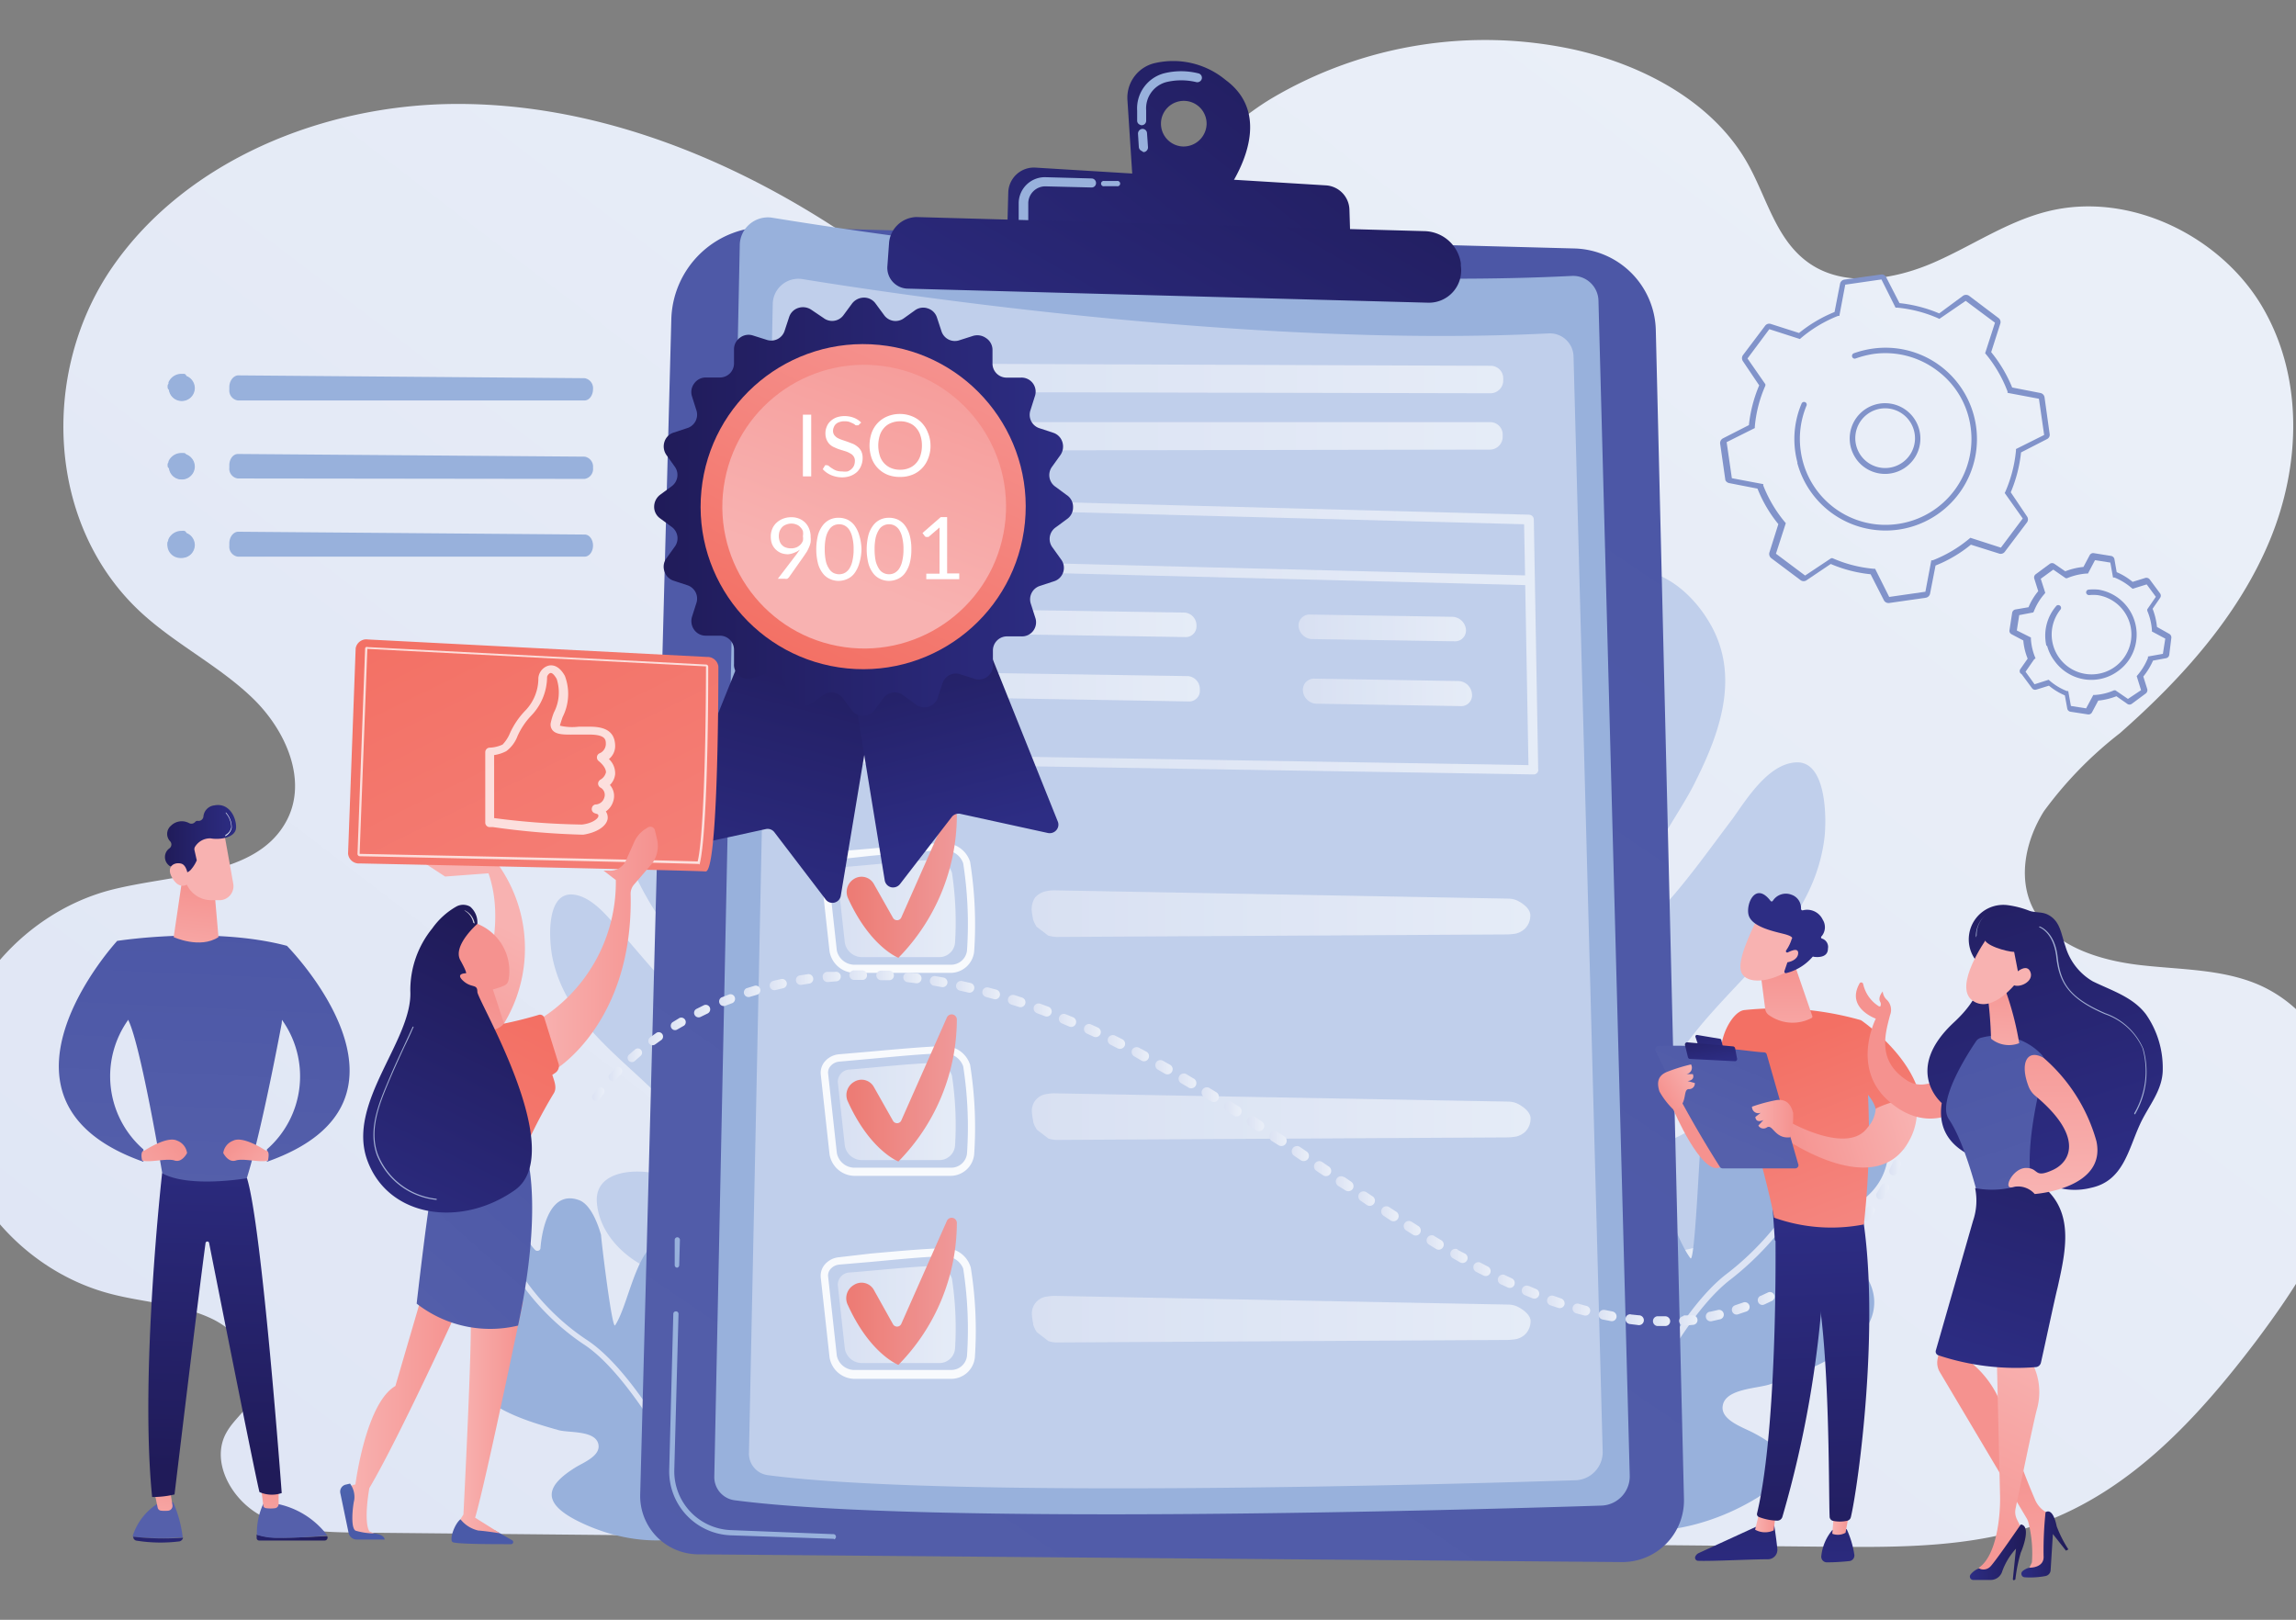 <svg id="Layer_1" data-name="Layer 1" xmlns="http://www.w3.org/2000/svg" xmlns:xlink="http://www.w3.org/1999/xlink" viewBox="0 0 163 115"><rect x="0" y="0" width="163" height="115" fill="#808080" stroke="none"/><defs><style>.cls-1{fill:url(#linear-gradient);}.cls-2{fill:#c0cfeb;}.cls-3{fill:#dde4f4;}.cls-4{fill:#98b1dc;}.cls-111,.cls-36,.cls-5{fill:#fff;}.cls-5{opacity:0.6;}.cls-6{fill:#8193ca;}.cls-7{fill:url(#linear-gradient-2);}.cls-8{fill:url(#linear-gradient-3);}.cls-9{fill:url(#linear-gradient-4);}.cls-10{fill:url(#linear-gradient-5);}.cls-11{fill:url(#linear-gradient-6);}.cls-12{fill:url(#linear-gradient-7);}.cls-13{fill:url(#linear-gradient-8);}.cls-14{fill:url(#linear-gradient-9);}.cls-15{fill:url(#linear-gradient-10);}.cls-16{fill:url(#linear-gradient-11);}.cls-17{fill:url(#linear-gradient-12);}.cls-18{fill:url(#linear-gradient-13);}.cls-19{fill:url(#linear-gradient-14);}.cls-20{fill:url(#linear-gradient-15);}.cls-21{fill:url(#linear-gradient-16);}.cls-22{fill:url(#linear-gradient-17);}.cls-23{fill:url(#linear-gradient-18);}.cls-24{fill:url(#linear-gradient-19);}.cls-25{fill:url(#linear-gradient-20);}.cls-26{fill:url(#linear-gradient-21);}.cls-27{fill:url(#linear-gradient-22);}.cls-28{opacity:0.89;}.cls-29{fill:url(#linear-gradient-23);}.cls-30{fill:url(#linear-gradient-24);}.cls-31{fill:url(#linear-gradient-25);}.cls-32{fill:url(#linear-gradient-26);}.cls-33{fill:url(#linear-gradient-27);}.cls-34{fill:url(#linear-gradient-28);}.cls-35{fill:url(#linear-gradient-29);}.cls-37{fill:url(#linear-gradient-30);}.cls-38{fill:url(#linear-gradient-31);}.cls-39{fill:url(#linear-gradient-32);}.cls-40{fill:url(#linear-gradient-33);}.cls-41{fill:url(#linear-gradient-34);}.cls-42{fill:url(#linear-gradient-35);}.cls-43{fill:url(#linear-gradient-36);}.cls-44{fill:url(#linear-gradient-37);}.cls-45{fill:url(#linear-gradient-38);}.cls-46{fill:url(#linear-gradient-39);}.cls-47{fill:url(#linear-gradient-40);}.cls-48{fill:url(#linear-gradient-41);}.cls-49{fill:url(#linear-gradient-42);}.cls-50{fill:url(#linear-gradient-43);}.cls-51{fill:url(#linear-gradient-44);}.cls-52{fill:url(#linear-gradient-45);}.cls-53{fill:url(#linear-gradient-46);}.cls-54{fill:url(#linear-gradient-47);}.cls-55{fill:url(#linear-gradient-48);}.cls-56{fill:url(#linear-gradient-49);}.cls-57{fill:url(#linear-gradient-50);}.cls-58{fill:url(#linear-gradient-51);}.cls-59{fill:url(#linear-gradient-52);}.cls-60{fill:url(#linear-gradient-53);}.cls-61{fill:url(#linear-gradient-54);}.cls-62{fill:url(#linear-gradient-55);}.cls-63{fill:url(#linear-gradient-56);}.cls-64{fill:url(#linear-gradient-57);}.cls-65{fill:url(#linear-gradient-58);}.cls-66{fill:url(#linear-gradient-59);}.cls-67{fill:url(#linear-gradient-60);}.cls-68{fill:url(#linear-gradient-61);}.cls-69{fill:url(#linear-gradient-62);}.cls-70{fill:url(#linear-gradient-63);}.cls-71{fill:url(#linear-gradient-64);}.cls-72{fill:url(#linear-gradient-65);}.cls-73{fill:url(#linear-gradient-66);}.cls-74{fill:url(#linear-gradient-67);}.cls-75{fill:url(#linear-gradient-68);}.cls-76{fill:url(#linear-gradient-69);}.cls-77{fill:url(#linear-gradient-70);}.cls-78{fill:url(#linear-gradient-71);}.cls-79{fill:url(#linear-gradient-72);}.cls-80{fill:url(#linear-gradient-73);}.cls-81{fill:url(#linear-gradient-74);}.cls-82{fill:url(#linear-gradient-75);}.cls-83{fill:url(#linear-gradient-76);}.cls-84{fill:url(#linear-gradient-77);}.cls-85{fill:url(#linear-gradient-78);}.cls-86{fill:url(#linear-gradient-79);}.cls-87{fill:url(#linear-gradient-80);}.cls-88{fill:url(#linear-gradient-81);}.cls-89{fill:url(#linear-gradient-82);}.cls-90{fill:url(#linear-gradient-83);}.cls-91{fill:url(#linear-gradient-84);}.cls-92{fill:url(#linear-gradient-85);}.cls-93{fill:url(#linear-gradient-86);}.cls-94{fill:url(#linear-gradient-87);}.cls-95{fill:url(#linear-gradient-88);}.cls-96{fill:url(#linear-gradient-89);}.cls-97{fill:url(#linear-gradient-90);}.cls-98{fill:url(#linear-gradient-91);}.cls-99{fill:url(#linear-gradient-92);}.cls-100{fill:url(#linear-gradient-93);}.cls-101{fill:url(#linear-gradient-94);}.cls-102{fill:url(#linear-gradient-95);}.cls-103{fill:url(#linear-gradient-96);}.cls-104{fill:url(#linear-gradient-97);}.cls-105{fill:url(#linear-gradient-98);}.cls-106{fill:url(#linear-gradient-99);}.cls-107{fill:url(#linear-gradient-100);}.cls-108{fill:url(#linear-gradient-101);}.cls-109{fill:url(#linear-gradient-102);}.cls-110{fill:url(#linear-gradient-103);}.cls-111{opacity:0.76;}.cls-112{fill:url(#linear-gradient-104);}.cls-113{fill:url(#linear-gradient-105);}.cls-114{fill:url(#linear-gradient-106);}.cls-115{fill:url(#linear-gradient-107);}.cls-116{fill:url(#linear-gradient-108);}.cls-117{fill:url(#linear-gradient-109);}.cls-118{fill:url(#linear-gradient-110);}.cls-119{fill:url(#linear-gradient-111);}.cls-120{fill:url(#linear-gradient-112);}.cls-121{fill:url(#linear-gradient-113);}.cls-122{opacity:0.8;}.cls-123{fill:url(#linear-gradient-114);}.cls-124{fill:url(#linear-gradient-115);}.cls-125{fill:url(#linear-gradient-116);}.cls-126{fill:url(#linear-gradient-117);}.cls-127{fill:url(#linear-gradient-118);}.cls-128{fill:url(#linear-gradient-119);}.cls-129{fill:url(#linear-gradient-120);}.cls-130{fill:url(#linear-gradient-121);}.cls-131{fill:url(#linear-gradient-122);}.cls-132{fill:url(#linear-gradient-123);}.cls-133{fill:url(#linear-gradient-124);}.cls-134{fill:url(#linear-gradient-125);}.cls-135{fill:url(#linear-gradient-126);}.cls-136{fill:url(#linear-gradient-127);}.cls-137{fill:url(#linear-gradient-128);}.cls-138{fill:url(#linear-gradient-129);}.cls-139{fill:url(#linear-gradient-130);}.cls-140{fill:url(#linear-gradient-131);}.cls-141{fill:url(#linear-gradient-132);}.cls-142{fill:url(#linear-gradient-133);}.cls-143{fill:url(#linear-gradient-134);}.cls-144{fill:url(#linear-gradient-135);}.cls-145{fill:url(#linear-gradient-136);}.cls-146{fill:url(#linear-gradient-137);}.cls-147{fill:url(#linear-gradient-138);}.cls-148{fill:url(#linear-gradient-139);}.cls-149{fill:url(#linear-gradient-140);}.cls-150{fill:url(#linear-gradient-141);}.cls-151{fill:url(#linear-gradient-142);}.cls-152{fill:url(#linear-gradient-143);}.cls-153{fill:url(#linear-gradient-144);}.cls-154{fill:url(#linear-gradient-145);}</style><linearGradient id="linear-gradient" x1="-2.97" y1="171.11" x2="123.12" y2="5.96" gradientUnits="userSpaceOnUse"><stop offset="0" stop-color="#dbe2f3"/><stop offset="1" stop-color="#eaeff8"/></linearGradient><linearGradient id="linear-gradient-2" x1="-209.39" y1="119.83" x2="-209.18" y2="113.48" gradientTransform="matrix(-1, 0, 0, 1, -197.82, 0)" gradientUnits="userSpaceOnUse"><stop offset="0" stop-color="#4c57a6"/><stop offset="1" stop-color="#5560ab"/></linearGradient><linearGradient id="linear-gradient-3" x1="-201.84" y1="103.57" x2="-214.93" y2="113.85" gradientTransform="matrix(-1, 0, 0, 1, -197.82, 0)" gradientUnits="userSpaceOnUse"><stop offset="0" stop-color="#201b59"/><stop offset="1" stop-color="#2d2d84"/></linearGradient><linearGradient id="linear-gradient-4" x1="1335.14" y1="103.73" x2="1334.43" y2="109.93" gradientTransform="translate(-1323.32)" gradientUnits="userSpaceOnUse"><stop offset="0" stop-color="#f5928f"/><stop offset="1" stop-color="#f8b2b1"/></linearGradient><linearGradient id="linear-gradient-5" x1="1347.2" y1="106.62" x2="1334.54" y2="116.56" gradientTransform="translate(-1323.32)" xlink:href="#linear-gradient-3"/><linearGradient id="linear-gradient-6" x1="1343.55" y1="123.76" x2="1343.76" y2="117.41" gradientTransform="translate(-1323.32)" xlink:href="#linear-gradient-2"/><linearGradient id="linear-gradient-7" x1="1342.63" y1="104.52" x2="1341.96" y2="110.32" xlink:href="#linear-gradient-4"/><linearGradient id="linear-gradient-8" x1="-473.31" y1="104.33" x2="-472.52" y2="79.35" gradientTransform="translate(488.52)" xlink:href="#linear-gradient-3"/><linearGradient id="linear-gradient-9" x1="-474.11" y1="65.64" x2="-475.09" y2="86.85" gradientTransform="translate(488.52)" xlink:href="#linear-gradient-2"/><linearGradient id="linear-gradient-10" x1="14.31" y1="62.68" x2="13.58" y2="69.7" gradientTransform="matrix(1, 0, 0, 1, 0, 0)" xlink:href="#linear-gradient-4"/><linearGradient id="linear-gradient-11" x1="-1043.96" y1="-307.93" x2="-1045.5" y2="-313.04" gradientTransform="matrix(0.88, -0.48, 0.48, 0.88, 1269.76, 15.17)" xlink:href="#linear-gradient-4"/><linearGradient id="linear-gradient-12" x1="11.72" y1="59.55" x2="16.76" y2="59.55" gradientTransform="matrix(1, 0, 0, 1, 0, 0)" xlink:href="#linear-gradient-3"/><linearGradient id="linear-gradient-13" x1="-1045.9" y1="-307.35" x2="-1047.43" y2="-312.46" gradientTransform="matrix(0.88, -0.48, 0.48, 0.88, 1269.76, 15.17)" xlink:href="#linear-gradient-4"/><linearGradient id="linear-gradient-14" x1="15.92" y1="58.47" x2="16.45" y2="58.47" xlink:href="#linear-gradient"/><linearGradient id="linear-gradient-15" x1="-480.71" y1="65.33" x2="-481.68" y2="86.55" gradientTransform="translate(488.52)" xlink:href="#linear-gradient-2"/><linearGradient id="linear-gradient-16" x1="-475.41" y1="80.67" x2="-481.08" y2="85.52" gradientTransform="translate(488.52)" xlink:href="#linear-gradient-4"/><linearGradient id="linear-gradient-17" x1="-466.04" y1="66.01" x2="-467.01" y2="87.22" gradientTransform="translate(488.52)" xlink:href="#linear-gradient-2"/><linearGradient id="linear-gradient-18" x1="-472" y1="80.93" x2="-468.81" y2="84.12" gradientTransform="translate(488.52)" xlink:href="#linear-gradient-4"/><linearGradient id="linear-gradient-19" x1="-523.21" y1="364.8" x2="-600.52" y2="488.25" gradientTransform="translate(645.38 -319.84) rotate(2.04)" xlink:href="#linear-gradient-2"/><linearGradient id="linear-gradient-20" x1="-1004.04" y1="3332.1" x2="-1030.36" y2="3366.72" gradientTransform="translate(1186.01 -3307.09) rotate(1.52)" xlink:href="#linear-gradient-3"/><linearGradient id="linear-gradient-21" x1="-1001.16" y1="3334.3" x2="-1027.47" y2="3368.91" gradientTransform="translate(1186.01 -3307.09) rotate(1.52)" xlink:href="#linear-gradient-3"/><linearGradient id="linear-gradient-22" x1="-1004.47" y1="3336.41" x2="-1022.64" y2="3369.78" gradientTransform="translate(1186.01 -3307.09) rotate(1.52)" xlink:href="#linear-gradient-3"/><linearGradient id="linear-gradient-23" x1="56.74" y1="45.08" x2="109.21" y2="45.08" xlink:href="#linear-gradient"/><linearGradient id="linear-gradient-24" x1="60.35" y1="44.18" x2="84.93" y2="44.18" xlink:href="#linear-gradient"/><linearGradient id="linear-gradient-25" x1="60.39" y1="48.72" x2="85.2" y2="48.72" xlink:href="#linear-gradient"/><linearGradient id="linear-gradient-26" x1="92.21" y1="44.58" x2="104.07" y2="44.58" xlink:href="#linear-gradient"/><linearGradient id="linear-gradient-27" x1="92.54" y1="49.16" x2="104.51" y2="49.16" xlink:href="#linear-gradient"/><linearGradient id="linear-gradient-28" x1="57.76" y1="26.86" x2="106.72" y2="26.86" xlink:href="#linear-gradient"/><linearGradient id="linear-gradient-29" x1="57.76" y1="30.98" x2="106.68" y2="30.98" xlink:href="#linear-gradient"/><linearGradient id="linear-gradient-30" x1="59.47" y1="64.53" x2="67.82" y2="64.53" xlink:href="#linear-gradient"/><linearGradient id="linear-gradient-31" x1="73.24" y1="64.86" x2="108.61" y2="64.86" xlink:href="#linear-gradient"/><linearGradient id="linear-gradient-32" x1="60.1" y1="62.79" x2="67.93" y2="62.79" gradientUnits="userSpaceOnUse"><stop offset="0" stop-color="#f37064"/><stop offset="1" stop-color="#f5928f"/></linearGradient><linearGradient id="linear-gradient-33" x1="59.47" y1="78.94" x2="67.82" y2="78.94" xlink:href="#linear-gradient"/><linearGradient id="linear-gradient-34" x1="73.24" y1="79.27" x2="108.61" y2="79.27" xlink:href="#linear-gradient"/><linearGradient id="linear-gradient-35" x1="60.1" y1="77.2" x2="67.93" y2="77.2" xlink:href="#linear-gradient-32"/><linearGradient id="linear-gradient-36" x1="59.47" y1="93.35" x2="67.82" y2="93.35" xlink:href="#linear-gradient"/><linearGradient id="linear-gradient-37" x1="73.24" y1="93.69" x2="108.61" y2="93.69" xlink:href="#linear-gradient"/><linearGradient id="linear-gradient-38" x1="60.1" y1="91.61" x2="67.93" y2="91.61" xlink:href="#linear-gradient-32"/><linearGradient id="linear-gradient-39" x1="58.62" y1="41.9" x2="52.65" y2="65.08" gradientTransform="matrix(1, 0, 0, 1, 0, 0)" xlink:href="#linear-gradient-3"/><linearGradient id="linear-gradient-40" x1="64.31" y1="42.27" x2="68.7" y2="59.3" gradientTransform="matrix(1, 0, 0, 1, 0, 0)" xlink:href="#linear-gradient-3"/><linearGradient id="linear-gradient-41" x1="46.41" y1="35.98" x2="76.15" y2="35.98" gradientTransform="matrix(1, 0, 0, 1, 0, 0)" xlink:href="#linear-gradient-3"/><linearGradient id="linear-gradient-42" x1="56.08" y1="46.92" x2="66.51" y2="24.95" gradientTransform="translate(91.04 -28.55) rotate(84.35)" xlink:href="#linear-gradient-32"/><linearGradient id="linear-gradient-43" x1="68.15" y1="18.17" x2="59.45" y2="40.94" gradientTransform="translate(85.07 -31.06) rotate(79.1)" xlink:href="#linear-gradient-4"/><linearGradient id="linear-gradient-44" x1="41.99" y1="77.71" x2="42.92" y2="77.71" xlink:href="#linear-gradient"/><linearGradient id="linear-gradient-45" x1="43.19" y1="76.25" x2="44.18" y2="76.25" xlink:href="#linear-gradient"/><linearGradient id="linear-gradient-46" x1="44.54" y1="74.93" x2="45.58" y2="74.93" xlink:href="#linear-gradient"/><linearGradient id="linear-gradient-47" x1="46.02" y1="73.74" x2="47.1" y2="73.74" xlink:href="#linear-gradient"/><linearGradient id="linear-gradient-48" x1="47.59" y1="72.69" x2="48.72" y2="72.69" xlink:href="#linear-gradient"/><linearGradient id="linear-gradient-49" x1="49.26" y1="71.78" x2="50.42" y2="71.78" xlink:href="#linear-gradient"/><linearGradient id="linear-gradient-50" x1="50.99" y1="71.02" x2="52.18" y2="71.02" xlink:href="#linear-gradient"/><linearGradient id="linear-gradient-51" x1="52.79" y1="70.39" x2="54" y2="70.39" xlink:href="#linear-gradient"/><linearGradient id="linear-gradient-52" x1="54.62" y1="69.9" x2="55.86" y2="69.9" xlink:href="#linear-gradient"/><linearGradient id="linear-gradient-53" x1="56.49" y1="69.54" x2="57.74" y2="69.54" xlink:href="#linear-gradient"/><linearGradient id="linear-gradient-54" x1="58.39" y1="69.32" x2="59.64" y2="69.32" xlink:href="#linear-gradient"/><linearGradient id="linear-gradient-55" x1="60.29" y1="69.23" x2="61.55" y2="69.23" xlink:href="#linear-gradient"/><linearGradient id="linear-gradient-56" x1="62.2" y1="69.27" x2="63.47" y2="69.27" xlink:href="#linear-gradient"/><linearGradient id="linear-gradient-57" x1="64.11" y1="69.42" x2="65.37" y2="69.42" xlink:href="#linear-gradient"/><linearGradient id="linear-gradient-58" x1="66" y1="69.69" x2="67.26" y2="69.69" xlink:href="#linear-gradient"/><linearGradient id="linear-gradient-59" x1="67.88" y1="70.06" x2="69.14" y2="70.06" xlink:href="#linear-gradient"/><linearGradient id="linear-gradient-60" x1="69.73" y1="70.52" x2="70.99" y2="70.52" xlink:href="#linear-gradient"/><linearGradient id="linear-gradient-61" x1="71.56" y1="71.07" x2="72.82" y2="71.07" xlink:href="#linear-gradient"/><linearGradient id="linear-gradient-62" x1="73.37" y1="71.69" x2="74.62" y2="71.69" xlink:href="#linear-gradient"/><linearGradient id="linear-gradient-63" x1="75.15" y1="72.39" x2="76.4" y2="72.39" xlink:href="#linear-gradient"/><linearGradient id="linear-gradient-64" x1="76.91" y1="73.16" x2="78.15" y2="73.16" xlink:href="#linear-gradient"/><linearGradient id="linear-gradient-65" x1="78.64" y1="73.98" x2="79.88" y2="73.98" xlink:href="#linear-gradient"/><linearGradient id="linear-gradient-66" x1="80.34" y1="74.85" x2="81.57" y2="74.85" xlink:href="#linear-gradient"/><linearGradient id="linear-gradient-67" x1="82.02" y1="75.77" x2="83.25" y2="75.77" xlink:href="#linear-gradient"/><linearGradient id="linear-gradient-68" x1="83.67" y1="76.73" x2="84.9" y2="76.73" xlink:href="#linear-gradient"/><linearGradient id="linear-gradient-69" x1="85.3" y1="77.72" x2="86.53" y2="77.72" xlink:href="#linear-gradient"/><linearGradient id="linear-gradient-70" x1="86.92" y1="78.74" x2="88.15" y2="78.74" xlink:href="#linear-gradient"/><linearGradient id="linear-gradient-71" x1="88.52" y1="79.78" x2="89.75" y2="79.78" xlink:href="#linear-gradient"/><linearGradient id="linear-gradient-72" x1="90.11" y1="80.83" x2="91.34" y2="80.83" xlink:href="#linear-gradient"/><linearGradient id="linear-gradient-73" x1="91.7" y1="81.9" x2="92.93" y2="81.9" xlink:href="#linear-gradient"/><linearGradient id="linear-gradient-74" x1="93.29" y1="82.97" x2="94.51" y2="82.97" xlink:href="#linear-gradient"/><linearGradient id="linear-gradient-75" x1="94.87" y1="84.04" x2="96.09" y2="84.04" xlink:href="#linear-gradient"/><linearGradient id="linear-gradient-76" x1="96.46" y1="85.11" x2="97.67" y2="85.11" xlink:href="#linear-gradient"/><linearGradient id="linear-gradient-77" x1="98.06" y1="86.16" x2="99.27" y2="86.16" xlink:href="#linear-gradient"/><linearGradient id="linear-gradient-78" x1="99.66" y1="87.2" x2="100.87" y2="87.2" xlink:href="#linear-gradient"/><linearGradient id="linear-gradient-79" x1="101.28" y1="88.21" x2="102.5" y2="88.21" xlink:href="#linear-gradient"/><linearGradient id="linear-gradient-80" x1="102.93" y1="89.18" x2="104.15" y2="89.18" xlink:href="#linear-gradient"/><linearGradient id="linear-gradient-81" x1="104.6" y1="90.1" x2="105.82" y2="90.1" xlink:href="#linear-gradient"/><linearGradient id="linear-gradient-82" x1="106.3" y1="90.96" x2="107.54" y2="90.96" xlink:href="#linear-gradient"/><linearGradient id="linear-gradient-83" x1="108.05" y1="91.74" x2="109.29" y2="91.74" xlink:href="#linear-gradient"/><linearGradient id="linear-gradient-84" x1="109.83" y1="92.42" x2="111.08" y2="92.42" xlink:href="#linear-gradient"/><linearGradient id="linear-gradient-85" x1="111.65" y1="92.98" x2="112.91" y2="92.98" xlink:href="#linear-gradient"/><linearGradient id="linear-gradient-86" x1="113.51" y1="93.42" x2="114.77" y2="93.42" xlink:href="#linear-gradient"/><linearGradient id="linear-gradient-87" x1="115.39" y1="93.69" x2="116.66" y2="93.69" xlink:href="#linear-gradient"/><linearGradient id="linear-gradient-88" x1="117.3" y1="93.79" x2="118.57" y2="93.79" xlink:href="#linear-gradient"/><linearGradient id="linear-gradient-89" x1="119.22" y1="93.7" x2="120.48" y2="93.7" xlink:href="#linear-gradient"/><linearGradient id="linear-gradient-90" x1="121.11" y1="93.4" x2="122.36" y2="93.4" xlink:href="#linear-gradient"/><linearGradient id="linear-gradient-91" x1="122.96" y1="92.89" x2="124.18" y2="92.89" xlink:href="#linear-gradient"/><linearGradient id="linear-gradient-92" x1="124.74" y1="92.17" x2="125.94" y2="92.17" xlink:href="#linear-gradient"/><linearGradient id="linear-gradient-93" x1="126.45" y1="91.28" x2="127.61" y2="91.28" xlink:href="#linear-gradient"/><linearGradient id="linear-gradient-94" x1="128.05" y1="90.21" x2="129.18" y2="90.21" xlink:href="#linear-gradient"/><linearGradient id="linear-gradient-95" x1="129.55" y1="89" x2="130.63" y2="89" xlink:href="#linear-gradient"/><linearGradient id="linear-gradient-96" x1="130.92" y1="87.64" x2="131.95" y2="87.64" xlink:href="#linear-gradient"/><linearGradient id="linear-gradient-97" x1="132.15" y1="86.15" x2="133.12" y2="86.15" xlink:href="#linear-gradient"/><linearGradient id="linear-gradient-98" x1="133.23" y1="84.55" x2="134.13" y2="84.55" xlink:href="#linear-gradient"/><linearGradient id="linear-gradient-99" x1="134.13" y1="82.85" x2="134.97" y2="82.85" xlink:href="#linear-gradient"/><linearGradient id="linear-gradient-100" x1="134.85" y1="81.06" x2="135.61" y2="81.06" xlink:href="#linear-gradient"/><linearGradient id="linear-gradient-101" x1="135.35" y1="79.28" x2="136.02" y2="79.28" xlink:href="#linear-gradient"/><linearGradient id="linear-gradient-102" x1="27.61" y1="77.55" x2="33.89" y2="64.82" gradientTransform="matrix(1, 0, 0, 1, 0, 0)" xlink:href="#linear-gradient-4"/><linearGradient id="linear-gradient-103" x1="-1739.78" y1="41.58" x2="-1765.55" y2="94.17" gradientTransform="matrix(-1, 0, 0, 1, -1707.99, 0)" xlink:href="#linear-gradient-32"/><linearGradient id="linear-gradient-104" x1="-1740.47" y1="100.06" x2="-1732.79" y2="100.06" gradientTransform="matrix(-1, 0, 0, 1, -1707.99, 0)" xlink:href="#linear-gradient-4"/><linearGradient id="linear-gradient-105" x1="-1729.92" y1="82.9" x2="-1733.72" y2="107.6" gradientTransform="matrix(-1, 0, 0, 1, -1707.99, 0)" gradientUnits="userSpaceOnUse"><stop offset="0" stop-color="#66cdf3"/><stop offset="1" stop-color="#4a5aa8"/></linearGradient><linearGradient id="linear-gradient-106" x1="-1737.96" y1="81.67" x2="-1741.76" y2="106.37" xlink:href="#linear-gradient-105"/><linearGradient id="linear-gradient-107" x1="-1745.12" y1="100.63" x2="-1740.68" y2="100.63" gradientTransform="matrix(-1, 0, 0, 1, -1707.99, 0)" xlink:href="#linear-gradient-4"/><linearGradient id="linear-gradient-108" x1="-1754.7" y1="67.3" x2="-1746" y2="67.3" gradientTransform="matrix(-1, 0, 0, 1, -1707.99, 0)" xlink:href="#linear-gradient-4"/><linearGradient id="linear-gradient-109" x1="-1745.16" y1="72.03" x2="-1728.85" y2="104.33" gradientTransform="matrix(-1, 0, 0, 1, -1707.99, 0)" xlink:href="#linear-gradient-32"/><linearGradient id="linear-gradient-110" x1="-1749.05" y1="80.56" x2="-1734.8" y2="96.63" gradientTransform="matrix(-1, 0, 0, 1, -1707.99, 0)" xlink:href="#linear-gradient-2"/><linearGradient id="linear-gradient-111" x1="34.83" y1="71" x2="30.77" y2="80.28" gradientTransform="matrix(1, 0, 0, 1, 0, 0)" xlink:href="#linear-gradient-4"/><linearGradient id="linear-gradient-112" x1="32.84" y1="70.12" x2="28.77" y2="79.4" gradientTransform="matrix(1, 0, 0, 1, 0, 0)" xlink:href="#linear-gradient-4"/><linearGradient id="linear-gradient-113" x1="37.46" y1="67.67" x2="26.81" y2="88.97" gradientTransform="matrix(1, 0, 0, 1, 0, 0)" xlink:href="#linear-gradient-3"/><linearGradient id="linear-gradient-114" x1="120.83" y1="80.36" x2="123.21" y2="75.53" gradientTransform="matrix(1, 0, 0, 1, 0, 0)" xlink:href="#linear-gradient-4"/><linearGradient id="linear-gradient-115" x1="-1293.07" y1="99.64" x2="-1292.95" y2="112.59" gradientTransform="matrix(-1, 0, 0, 1, -1169.7, 0)" xlink:href="#linear-gradient-3"/><linearGradient id="linear-gradient-116" x1="-1295.76" y1="108.05" x2="-1294.3" y2="108.05" gradientTransform="matrix(-1, 0, 0, 1, -1169.7, 0)" xlink:href="#linear-gradient-4"/><linearGradient id="linear-gradient-117" x1="-1297.42" y1="113.63" x2="-1296.42" y2="86.79" gradientTransform="matrix(-1, 0, 0, 1, -1169.7, 0)" xlink:href="#linear-gradient-3"/><linearGradient id="linear-gradient-118" x1="-1300.27" y1="99.71" x2="-1300.15" y2="112.65" gradientTransform="matrix(-1, 0, 0, 1, -1169.7, 0)" xlink:href="#linear-gradient-3"/><linearGradient id="linear-gradient-119" x1="-1301.05" y1="107.98" x2="-1299.78" y2="107.98" gradientTransform="matrix(-1, 0, 0, 1, -1169.7, 0)" xlink:href="#linear-gradient-4"/><linearGradient id="linear-gradient-120" x1="-1299.89" y1="113.54" x2="-1298.89" y2="86.7" gradientTransform="matrix(-1, 0, 0, 1, -1169.7, 0)" xlink:href="#linear-gradient-3"/><linearGradient id="linear-gradient-121" x1="126.93" y1="73.92" x2="134.55" y2="93.95" xlink:href="#linear-gradient-32"/><linearGradient id="linear-gradient-122" x1="131.64" y1="72.13" x2="139.26" y2="92.16" xlink:href="#linear-gradient-32"/><linearGradient id="linear-gradient-123" x1="126.92" y1="82.24" x2="135.89" y2="79.48" gradientTransform="matrix(1, 0, 0, 1, 0, 0)" xlink:href="#linear-gradient-4"/><linearGradient id="linear-gradient-124" x1="125.79" y1="71.06" x2="121.64" y2="80.79" gradientTransform="matrix(1, 0, 0, 1, 0, 0)" xlink:href="#linear-gradient-2"/><linearGradient id="linear-gradient-125" x1="-1290.2" y1="70.26" x2="-1291.31" y2="75.14" gradientTransform="matrix(-1, 0, 0, 1, -1169.7, 0)" xlink:href="#linear-gradient-3"/><linearGradient id="linear-gradient-126" x1="-1290.78" y1="72.31" x2="-1291.31" y2="75.49" gradientTransform="matrix(-1, 0, 0, 1, -1169.7, 0)" xlink:href="#linear-gradient-3"/><linearGradient id="linear-gradient-127" x1="-1297.03" y1="79.43" x2="-1294.08" y2="79.43" gradientTransform="matrix(-1, 0, 0, 1, -1169.7, 0)" xlink:href="#linear-gradient-4"/><linearGradient id="linear-gradient-128" x1="-156.39" y1="429.37" x2="-153.43" y2="429.37" gradientTransform="translate(22.41 -368.98) rotate(-32.09)" xlink:href="#linear-gradient-4"/><linearGradient id="linear-gradient-129" x1="126.79" y1="68.32" x2="126.79" y2="75.52" gradientTransform="matrix(1, 0, 0, 1, 0, 0)" xlink:href="#linear-gradient-4"/><linearGradient id="linear-gradient-130" x1="-6971.72" y1="-2985.58" x2="-6975.56" y2="-2978.76" gradientTransform="matrix(-0.75, -0.67, -0.67, 0.75, -7042.73, -2441.17)" xlink:href="#linear-gradient-4"/><linearGradient id="linear-gradient-131" x1="-7019.09" y1="-2908.58" x2="-7017.91" y2="-2901.9" gradientTransform="matrix(-0.75, -0.67, -0.67, 0.75, -7042.73, -2441.17)" xlink:href="#linear-gradient-3"/><linearGradient id="linear-gradient-132" x1="-6972.97" y1="-2986.28" x2="-6976.8" y2="-2979.46" gradientTransform="matrix(-0.75, -0.67, -0.67, 0.75, -7042.73, -2441.17)" xlink:href="#linear-gradient-4"/><linearGradient id="linear-gradient-133" x1="4392.51" y1="135.17" x2="4383.01" y2="146.84" gradientTransform="matrix(-0.99, -0.12, -0.12, 0.99, 4506.15, 480.18)" xlink:href="#linear-gradient-4"/><linearGradient id="linear-gradient-134" x1="139.42" y1="56.86" x2="147.7" y2="83.78" gradientTransform="matrix(1, 0, 0, 1, 0, 0)" xlink:href="#linear-gradient-3"/><linearGradient id="linear-gradient-135" x1="140.28" y1="73.05" x2="145.81" y2="89.63" gradientTransform="matrix(1, 0, 0, 1, 0, 0)" xlink:href="#linear-gradient-2"/><linearGradient id="linear-gradient-136" x1="142.4" y1="68.84" x2="142.05" y2="76" gradientTransform="matrix(1, 0, 0, 1, 0, 0)" xlink:href="#linear-gradient-4"/><linearGradient id="linear-gradient-137" x1="-7751.08" y1="948" x2="-7757.93" y2="951.68" gradientTransform="translate(8329.96 1221.77) rotate(16.22)" xlink:href="#linear-gradient-4"/><linearGradient id="linear-gradient-138" x1="139.48" y1="56.84" x2="147.77" y2="83.76" gradientTransform="matrix(1, 0, 0, 1, 0, 0)" xlink:href="#linear-gradient-3"/><linearGradient id="linear-gradient-139" x1="-7750.64" y1="948.8" x2="-7757.49" y2="952.48" gradientTransform="translate(8329.96 1221.77) rotate(16.22)" xlink:href="#linear-gradient-4"/><linearGradient id="linear-gradient-140" x1="141.81" y1="103.83" x2="143.95" y2="118.7" gradientTransform="matrix(1, 0, 0, 1, 0, 0)" xlink:href="#linear-gradient-4"/><linearGradient id="linear-gradient-141" x1="4295.45" y1="110.33" x2="4298.76" y2="110.33" gradientTransform="matrix(-1, -0.01, -0.01, 1, 4443.34, 40.09)" xlink:href="#linear-gradient-3"/><linearGradient id="linear-gradient-142" x1="137.59" y1="112.29" x2="145.64" y2="95.8" gradientTransform="matrix(1, 0, 0, 1, 0, 0)" xlink:href="#linear-gradient-4"/><linearGradient id="linear-gradient-143" x1="4298.51" y1="110.92" x2="4302.46" y2="110.92" gradientTransform="matrix(-1, -0.01, -0.01, 1, 4443.34, 40.09)" xlink:href="#linear-gradient-3"/><linearGradient id="linear-gradient-144" x1="147.99" y1="73.36" x2="140.33" y2="97.59" gradientTransform="matrix(1, 0, 0, 1, 0, 0)" xlink:href="#linear-gradient-3"/><linearGradient id="linear-gradient-145" x1="145.47" y1="71.17" x2="145.77" y2="84.28" gradientTransform="matrix(1, 0, 0, 1, 0, 0)" xlink:href="#linear-gradient-4"/></defs><path class="cls-1" d="M160.39,69.93c-2.63-1.15-5.64-1.08-8.51-1.42s-6-1.33-7.39-3.73c-1.3-2.2-.75-5,.61-7.18a27.7,27.7,0,0,1,5.39-5.54c4.42-3.89,8.44-8.37,10.65-13.7s2.4-11.6-.54-16.59-9.41-8.23-15.25-6.76c-2.91.73-5.4,2.48-8.14,3.66s-6.15,1.73-8.63.11-3.11-4.7-4.52-7.19c-2.41-4.28-7.27-6.93-12.26-8.06A29.77,29.77,0,0,0,90.25,7c-3.53,2.13-6,5.26-8.6,8.47S75.84,21.72,71.5,21a36.13,36.13,0,0,1-12.69-5.14c-7.85-5-17-8.52-26.46-8.48S13.2,11.43,8,18.93s-4.7,18.48,2.13,24.66c2.43,2.2,5.49,3.73,7.83,6s3.9,5.82,2.39,8.67c-2.12,4-8,3.76-12.55,4.94C1.27,64.94-3.69,71.12-3.67,77.58s5,12.62,11.61,14.3c2.37.61,4.92.7,7.11,1.75s3.91,3.6,2.83,5.69c-.45.87-1.31,1.5-1.79,2.36-1.16,2,.26,4.72,2.38,5.89s4.71,1.22,7.17,1.24l104,1c5.14.05,10.43.08,15.23-1.66,6.45-2.33,11.2-7.55,15.23-12.85,3-4,5.82-8.26,6.46-13.08S165.06,72,160.39,69.93Z"/><path class="cls-2" d="M101.87,89.72c-.45-1.09-.73-2.24-1.25-3.3a28.67,28.67,0,0,0-4.36-5.84c-1.1-1.29-3-3.59-1.44-5.23a3.52,3.52,0,0,1,3-.79c3.09.37,4.2,1.12,3.52-2.55-.38-2-1.46-3.86-1.89-5.86s-.63-7.9,1.52-9.29c3.84-2.46,6.23,6.85,6.83,9a1.78,1.78,0,0,1,0,.26.56.56,0,0,0,.46.49.54.54,0,0,0,.59-.32,2.37,2.37,0,0,0,.28-.87,12.5,12.5,0,0,0-.65-3.78,38.57,38.57,0,0,0-1.67-4.7,7.56,7.56,0,0,1-.53-5.4,18.24,18.24,0,0,1,3-4.8c1.5-2,2.55-4.67,4.9-5.83,2.77-1.37,5.55.7,7,3,2.41,3.73,1.06,7.82-.76,11.46C119.23,57.92,116,61.83,116,65a.56.56,0,0,0,.27.46.55.55,0,0,0,.54,0,5.64,5.64,0,0,0,1.5-1.33c1.69-1.89,3.17-4,4.69-6,1-1.4,2.51-3.86,4.45-4,2.27-.2,2.24,4.12,2.06,5.47-.92,6.87-7.3,10.3-10.68,15.82-.69,1.13-2.2,3.2-2,4.58.3,2.66,3.56-.28,5-.72,2-.61,5.42-.62,5.45,2.09,0,3.14-2.68,5.85-5.51,6.79-2.27.75-4.86,1-7,2.07-2,1-.79,3.14,1.19,2.54.81-.25,1.62-.58,2.42-.89s3-1.54,3.59-.38c.43.88-.46,2.42-.82,3.17-4,8.42-7.25,6.87-11.84,8.52a4.51,4.51,0,0,0-2.68,2.83c-.21.56-.19,2.65-.82,2.83-.88.26-2.1-1.55-2.47-2.07-.7-1-1.54-1.8-2.24-2.77-1.19-1.66-3.15-4.12-2.93-6.32.11-1.09,1-1.52,2.05-1.6,1.72-.14,4.43-.46,3.34-2.82C103,92.05,102.36,90.91,101.87,89.72Z"/><path class="cls-3" d="M105.35,108.73a.24.24,0,0,0,.24-.23c0-.12.24-11.53,2.76-19.19s4.26-22.52,3.81-26.52c-.39-3.49,1-18.12,4-21.45a1.63,1.63,0,0,1,1.21-.65.24.24,0,1,0,0-.48,2.13,2.13,0,0,0-1.57.81c-3.3,3.64-4.48,18.72-4.13,21.82.4,3.55-1.14,18.28-3.79,26.32-2.55,7.73-2.79,19.21-2.79,19.33a.23.23,0,0,0,.23.24Z"/><path class="cls-4" d="M110.72,93.53c1.07.29,4.54,3.17,4.38.72-.21-3.14-3.64-5.65-3.89-8.87-.15-1.87,1.6-3,3.3-3.33,3-.58,4,5.3,5.5,7.28.31.41.65-7.74.72-8.07.2-1,.7-2.76,1.72-3.2,2.47-1.08,3.42,2.12,3.7,4a.27.27,0,0,0,.2.23.3.3,0,0,0,.29-.09c1.57-1.88.36-3.87,1.25-6,1.22-3,3.77.06,4.8,1.49,1.77,2.45,2.1,5.75-.68,7.67-2.54,1.76-3.81,2.89-2.13,3.35,2.19.6,3.94,2.94,2.84,5.17s-4.7,3.55-7,4.38c-.89.33-3.24.3-3.42,1.55-.16,1,1.42,1.52,2.13,1.89,2.69,1.39,3.29,2.82.33,4.63-6,3.67-12.58,2.63-12.51-.13,0-1.31-.85-2.89-1.27-4.09s-.88-2.56-1.22-3.87S108.2,92.84,110.72,93.53Z"/><path class="cls-3" d="M112.9,107.72a.24.24,0,0,0,.22-.16c0-.13,4.85-13,9.76-16.74,3.85-3,6.78-7.58,7.11-11.2a5.78,5.78,0,0,0-1.36-4.57.24.24,0,1,0-.35.32,5.33,5.33,0,0,1,1.24,4.2c-.32,3.5-3.18,8-6.94,10.87-2.11,1.62-4.42,5-6.87,10-1.81,3.7-3,7-3,7a.24.24,0,0,0,.14.3Z"/><path class="cls-2" d="M63.18,90.64c.3-.9.45-1.84.81-2.72A23.4,23.4,0,0,1,67.14,83c.81-1.1,2.18-3,.85-4.28a2.84,2.84,0,0,0-2.46-.45c-2.46.48-3.31,1.14-3-1.84.19-1.65,1-3.18,1.17-4.81s.05-6.37-1.77-7.36c-3.21-1.75-4.59,5.86-4.94,7.6a1.49,1.49,0,0,0,0,.21.44.44,0,0,1-.83.21,2,2,0,0,1-.27-.69,10,10,0,0,1,.29-3.07,32.63,32.63,0,0,1,1.07-3.87,6.07,6.07,0,0,0,.1-4.36,14.22,14.22,0,0,0-2.7-3.66c-1.32-1.5-2.32-3.61-4.27-4.39-2.3-.94-4.41.88-5.46,2.82-1.71,3.13-.39,6.33,1.28,9.14,1.19,2,4,4.93,4.17,7.47a.46.46,0,0,1-.19.38.44.44,0,0,1-.43,0,4.65,4.65,0,0,1-1.28-1c-1.47-1.41-2.78-3-4.12-4.55-.92-1.06-2.24-2.95-3.8-3-1.84,0-1.55,3.43-1.33,4.49,1.14,5.47,6.46,7.84,9.49,12.06.62.87,1.95,2.44,1.91,3.56-.09,2.15-2.87,0-4-.28-1.62-.38-4.38-.18-4.25,2,.17,2.52,2.5,4.53,4.82,5.12,1.86.47,4,.53,5.74,1.25s.82,2.47-.8,2.1c-.67-.15-1.34-.36-2-.56s-2.52-1.06-2.9-.1c-.3.73.51,1.91.84,2.49,3.68,6.52,6.21,5.09,10,6.14A3.61,3.61,0,0,1,60.35,104c.2.43.31,2.11.83,2.22.71.16,1.59-1.37,1.86-1.81.5-.81,1.12-1.53,1.62-2.35.86-1.4,2.29-3.49,2-5.24-.15-.86-.93-1.16-1.75-1.16-1.38,0-3.58-.11-2.84-2.07C62.43,92.57,62.85,91.63,63.18,90.64Z"/><path class="cls-5" d="M61.51,106.09a.2.2,0,0,1-.21-.17c0-.09-.87-9.23-3.35-15.22s-4.74-17.81-4.61-21c.11-2.82-1.86-14.47-4.48-17a1.3,1.3,0,0,0-1-.45.18.18,0,0,1-.2-.17.19.19,0,0,1,.17-.21,1.71,1.71,0,0,1,1.31.55c2.86,2.73,4.69,14.75,4.6,17.26-.12,2.86,2,14.59,4.58,20.88,2.5,6,3.37,15.24,3.38,15.33a.19.19,0,0,1-.18.21Z"/><path class="cls-4" d="M51.38,96.91c-.84.3-3.45,2.81-3.47.84,0-2.53,2.58-4.74,2.6-7.34,0-1.51-1.46-2.31-2.84-2.47-2.42-.29-2.91,4.48-4,6.15-.22.36-1-6.16-1-6.42-.22-.77-.73-2.17-1.57-2.47-2-.72-2.61,1.9-2.73,3.4a.2.2,0,0,1-.14.19.23.23,0,0,1-.24-.05c-1.37-1.42-.52-3.08-1.36-4.77-1.16-2.33-3,.27-3.76,1.48-1.28,2.07-1.34,4.73,1,6.1,2.15,1.26,3.23,2.1,1.91,2.56-1.72.62-3,2.6-2,4.32s4,2.57,5.86,3.1c.74.21,2.62,0,2.84,1,.18.83-1.06,1.3-1.61,1.64-2.07,1.28-2.46,2.45,0,3.74,5,2.58,10.24,1.36,10-.85a10.88,10.88,0,0,1,.77-3.35c.28-1,.56-2.1.76-3.17S53.36,96.22,51.38,96.91Z"/><path class="cls-3" d="M50.47,108.42a.2.2,0,0,1-.19-.11c0-.1-4.65-10.11-8.81-12.85-3.26-2.16-5.88-5.68-6.36-8.56a4.6,4.6,0,0,1,.82-3.74.19.19,0,1,1,.3.23,4.24,4.24,0,0,0-.74,3.44c.46,2.79,3,6.21,6.19,8.31,1.79,1.18,3.85,3.73,6.1,7.58,1.67,2.86,2.84,5.4,2.85,5.43a.18.18,0,0,1-.09.25Z"/><path class="cls-6" d="M122.49,34.09v0l-.37-2.58a.38.38,0,0,1,.2-.39l1.84-.94a9.85,9.85,0,0,1,.73-2.82l-1.15-1.71a.38.38,0,0,1,0-.44l1.57-2.08a.36.36,0,0,1,.41-.13l2,.64a9.85,9.85,0,0,1,2.52-1.49l.39-2a.37.37,0,0,1,.31-.3l2.59-.36a.35.35,0,0,1,.38.2l.94,1.83a9.85,9.85,0,0,1,2.82.73L139.36,21a.38.38,0,0,1,.43,0l2.08,1.57A.36.36,0,0,1,142,23l-.64,2a9.8,9.8,0,0,1,1.49,2.51l2,.39a.37.37,0,0,1,.3.32l.36,2.58a.34.34,0,0,1-.2.38l-1.83.94a10,10,0,0,1-.73,2.83l1.15,1.71a.36.36,0,0,1,0,.43l-1.57,2.08a.36.36,0,0,1-.41.13l-2-.63a9.49,9.49,0,0,1-2.51,1.48l-.39,2a.37.37,0,0,1-.32.29l-2.58.37a.37.37,0,0,1-.38-.2l-.94-1.84a9.68,9.68,0,0,1-2.83-.73l-1.71,1.15a.36.36,0,0,1-.43,0l-2.08-1.56a.38.38,0,0,1-.13-.42l.63-2a9.54,9.54,0,0,1-1.48-2.52l-2-.39A.38.38,0,0,1,122.49,34.09Zm2.84-6.81,0,.1a9.13,9.13,0,0,0-.75,2.9v.11l-2,1,.37,2.56,2.23.42,0,.1a9.41,9.41,0,0,0,1.53,2.59l.07.08-.7,2.17,2.07,1.55L130,39.63l.1,0a9.26,9.26,0,0,0,2.91.75h.11l1,2,2.57-.37.42-2.23.1,0a9.41,9.41,0,0,0,2.59-1.53l.08-.07,2.17.7,1.55-2.07L142.32,35l.05-.1a9.54,9.54,0,0,0,.75-2.91v-.11l2-1-.37-2.57-2.23-.42,0-.1A9.38,9.38,0,0,0,141,25.16l-.07-.08.7-2.17-2.08-1.55-1.87,1.28-.1-.05a9.4,9.4,0,0,0-2.9-.75h-.11l-1-2-2.57.37-.42,2.22-.1,0A9.38,9.38,0,0,0,127.86,24l-.08.07-2.17-.7-1.55,2.08Zm8.19-7.66Zm-5.91,13.23a6.33,6.33,0,0,1-.16-.78,6.46,6.46,0,0,1,.45-3.42.19.19,0,1,1,.35.15,6.11,6.11,0,0,0-.41,3.22,6.07,6.07,0,0,0,6.88,5.18,6.09,6.09,0,0,0,5.18-6.88,6,6,0,0,0-2.36-4A6.1,6.1,0,0,0,133,25.13a6.85,6.85,0,0,0-1.26.32.19.19,0,0,1-.25-.12.2.2,0,0,1,.12-.25,6.73,6.73,0,0,1,1.34-.33,6.49,6.49,0,1,1-5.36,8.1Z"/><path class="cls-6" d="M131.4,31.78a2.55,2.55,0,0,1-.07-.92,2.51,2.51,0,0,1,2.77-2.22h0a2.51,2.51,0,1,1-2.23,4.07A2.64,2.64,0,0,1,131.4,31.78ZM134.06,29a2.12,2.12,0,1,0,1.88,2.34A2.13,2.13,0,0,0,134.06,29Z"/><path class="cls-6" d="M143.41,47.76a.27.27,0,0,1,0-.23l.54-.77a4.42,4.42,0,0,1-.31-1.29l-.83-.44a.27.27,0,0,1-.15-.29l.19-1.24a.29.29,0,0,1,.23-.23l.93-.16a4.45,4.45,0,0,1,.69-1.14l-.28-.89a.28.28,0,0,1,.1-.31l1-.74a.29.29,0,0,1,.33,0l.77.53a4.77,4.77,0,0,1,1.29-.31l.44-.83a.28.28,0,0,1,.29-.15l1.24.2a.29.29,0,0,1,.23.23l.16.92a4.51,4.51,0,0,1,1.13.69l.9-.28a.3.3,0,0,1,.31.1l.74,1a.27.27,0,0,1,0,.32l-.53.77a4.86,4.86,0,0,1,.31,1.29L154,45a.29.29,0,0,1,.15.29L154,46.5a.28.28,0,0,1-.23.23l-.92.17a4.89,4.89,0,0,1-.69,1.13l.28.89a.3.3,0,0,1-.1.31l-1,.74a.27.27,0,0,1-.32,0l-.77-.54a4.86,4.86,0,0,1-1.29.31l-.44.83a.28.28,0,0,1-.29.15l-1.24-.19a.28.28,0,0,1-.23-.23l-.17-.93a4.57,4.57,0,0,1-1.13-.69l-.9.28a.27.27,0,0,1-.3-.1l-.74-1A.31.31,0,0,1,143.41,47.76Zm1-.95-.61.88.64.89,1-.32.08.07a4.16,4.16,0,0,0,1.21.73l.1,0,.19,1.06,1.08.17.51-.95h.1a4,4,0,0,0,1.37-.33l.1,0,.89.61L152,49l-.31-1,.07-.08a4.39,4.39,0,0,0,.73-1.21l0-.1,1.06-.19.17-1.08-.95-.51v-.1a4.23,4.23,0,0,0-.33-1.37l0-.1.61-.89-.65-.88-1,.31-.09-.07a4.34,4.34,0,0,0-1.2-.73l-.1,0-.19-1.06-1.09-.17-.5.95h-.11a4.36,4.36,0,0,0-1.37.33l-.1,0-.88-.61-.89.65.32,1-.07.09a4.11,4.11,0,0,0-.73,1.2l-.05.1-1,.19-.17,1.09,1,.5v.11a4.1,4.1,0,0,0,.33,1.37Zm3.8,3.53Zm.4-10.68Zm1.24.19Zm0-.19Zm-4.57,6.19A3.22,3.22,0,0,1,146,43a.2.2,0,0,1,.3.25,2.83,2.83,0,1,0,2.61-1,3,3,0,0,0-.6,0,.21.21,0,0,1-.21-.18.2.2,0,0,1,.18-.21,4,4,0,0,1,.69,0,3.23,3.23,0,0,1,2.68,3.68,3.14,3.14,0,0,1-1.28,2.1,3.19,3.19,0,0,1-2.39.59,3.23,3.23,0,0,1-2.11-1.29A3.11,3.11,0,0,1,145.33,45.85Z"/><path class="cls-7" d="M9.43,109.1a.28.28,0,0,1,0-.09,4.25,4.25,0,0,1,2.06-2.43l.8.07a8.58,8.58,0,0,1,.68,2.49,0,0,0,0,0,0,0A19,19,0,0,1,9.43,109.1Z"/><path class="cls-8" d="M13,109.17a.36.36,0,0,1-.25.26,10.86,10.86,0,0,1-3.05-.05.27.27,0,0,1-.24-.28A19,19,0,0,0,13,109.17Z"/><path class="cls-9" d="M10.84,105.34l.35,1.68a.27.27,0,0,0,.24.23,2.49,2.49,0,0,0,.54,0,.35.35,0,0,0,.27-.41L12,105.34Z"/><path class="cls-10" d="M19.74,109.16a4.88,4.88,0,0,1-1.52-.22v.26a.18.18,0,0,0,.17.17l4.67,0a.21.21,0,0,0,.17-.31C22.62,109.08,21.06,109.19,19.74,109.16Z"/><path class="cls-11" d="M23.23,109s0,0,0,0a5.93,5.93,0,0,0-3.54-2.23l-1,0a4.82,4.82,0,0,0-.45,2.2,4.88,4.88,0,0,0,1.52.22C21.06,109.19,22.62,109.08,23.23,109Z"/><path class="cls-12" d="M18.49,105.23c0,.07.15,1.2.2,1.64a.21.21,0,0,0,.18.2,2.3,2.3,0,0,0,.69,0,.3.3,0,0,0,.22-.3V105Z"/><path class="cls-13" d="M11.51,83.28s-1.6,14.18-.71,23a6.71,6.71,0,0,0,1.59-.18s1.66-13.86,2.2-17.83a.13.13,0,0,1,.26,0c.66,3.34,3.26,16.43,3.57,17.66A2.17,2.17,0,0,0,20,106S18.6,87,17.53,83.63Z"/><path class="cls-14" d="M8.32,66.8s6.73-1.06,12.05.35L20,72.65s-1.41,7.62-2.48,11c0,0-4.07.71-6-.35,0,0-1.6-9.57-2.48-11A23.89,23.89,0,0,1,8.32,66.8Z"/><path class="cls-15" d="M13,62l-.67,4.53s1.87.86,3.18,0l-.28-3.21Z"/><path class="cls-16" d="M15.89,59s.42,2.33.67,3.74a1,1,0,0,1-.92,1.17l-.54,0a1.93,1.93,0,0,1-2-1.64l-.39-2.56S15.37,58.07,15.89,59Z"/><path class="cls-17" d="M12.09,59.74a.76.76,0,0,1,.05-1.12,1.09,1.09,0,0,1,1.29-.18.35.35,0,0,0,.42-.08.21.21,0,0,1,.21-.08.35.35,0,0,0,.38-.29.87.87,0,0,1,.77-.81c1.05-.21,1.57.84,1.55,1.57s-1.16.89-1.81.77a1.25,1.25,0,0,0-1.08.56.33.33,0,0,0-.06.29l.16.71a2.55,2.55,0,0,1-.39.63.72.72,0,0,1-.37.25c-.2-.37-.74-.43-1-.44a.33.33,0,0,1-.25-.11.76.76,0,0,1,.08-1.19A.34.34,0,0,0,12.09,59.74Z"/><path class="cls-18" d="M13.4,62.72s0-1.28-.54-1.41-1.08.26-.64,1C12.77,63.29,13.4,62.72,13.4,62.72Z"/><path class="cls-19" d="M16,59.33l0,0a0,0,0,0,1,0-.05.78.78,0,0,0,.42-.55,1.55,1.55,0,0,0-.39-1,0,0,0,0,1,0-.06,0,0,0,0,1,0,0,1.58,1.58,0,0,1,.42,1.1.87.87,0,0,1-.47.61Z"/><path class="cls-20" d="M8.32,66.8S-2.14,78.14,10.18,82.48V81.6a6.89,6.89,0,0,1-1.06-9.22S8.67,67.33,8.32,66.8Z"/><path class="cls-21" d="M10.27,81.68s1.59-1.06,2.3-.7a1.09,1.09,0,0,1,.71.88s-.35.71-.89.53-1.77.18-2.3,0C10.09,82.39,9.91,81.68,10.27,81.68Z"/><path class="cls-22" d="M20.37,67.15s10.9,11-1.42,15.33V81.6A6.89,6.89,0,0,0,20,72.38S19.66,68,20.37,67.15Z"/><path class="cls-23" d="M18.86,81.68s-1.59-1.06-2.3-.7a1.09,1.09,0,0,0-.71.88s.35.71.89.53,1.77.18,2.3,0C19,82.39,19.22,81.68,18.86,81.68Z"/><path class="cls-4" d="M13.83,27.56a.92.92,0,0,1-.93.91.92.92,0,0,1,0-1.84A.93.93,0,0,1,13.83,27.56Z"/><path class="cls-4" d="M13.79,27.56a.89.89,0,1,1-.88-.9A.88.88,0,0,1,13.79,27.56Z"/><path class="cls-4" d="M12.09,27.7a.19.19,0,0,0,.19-.18.25.25,0,0,0,0-.08.19.19,0,0,0-.38-.08.69.69,0,0,0,0,.13.2.2,0,0,0,.19.21Z"/><path class="cls-4" d="M12.18,27.38a.18.18,0,0,0,.17-.11.63.63,0,0,1,.56-.34H13a.2.2,0,0,0,.23-.16.2.2,0,0,0-.15-.23l-.19,0h0a1,1,0,0,0-.91.56.19.19,0,0,0,.09.26A.14.14,0,0,0,12.18,27.38Z"/><path class="cls-4" d="M13.83,33.13a.92.92,0,0,1-.93.91.9.9,0,0,1-.91-.92.92.92,0,0,1,.92-.92A.93.93,0,0,1,13.83,33.13Z"/><path class="cls-4" d="M13.79,33.13a.89.89,0,1,1-.88-.89A.88.88,0,0,1,13.79,33.13Z"/><path class="cls-4" d="M12.09,33.27a.19.19,0,0,0,.19-.18.25.25,0,0,0,0-.08.19.19,0,1,0-.38-.07.5.5,0,0,0,0,.12.19.19,0,0,0,.19.21Z"/><path class="cls-4" d="M12.18,33a.18.18,0,0,0,.17-.11.64.64,0,0,1,.56-.34H13a.2.2,0,0,0,.23-.16.2.2,0,0,0-.15-.23h-.19a1,1,0,0,0-.91.55.2.2,0,0,0,.09.27Z"/><path class="cls-4" d="M13.83,38.7a.92.92,0,0,1-.93.91.92.92,0,1,1,0-1.83A.92.92,0,0,1,13.83,38.7Z"/><path class="cls-4" d="M13.79,38.7a.89.89,0,1,1-.88-.89A.88.88,0,0,1,13.79,38.7Z"/><path class="cls-4" d="M12.09,38.84a.19.19,0,0,0,.19-.18.22.22,0,0,0,0-.08.19.19,0,1,0-.38-.07.5.5,0,0,0,0,.12.19.19,0,0,0,.19.21Z"/><path class="cls-4" d="M12.18,38.52a.18.18,0,0,0,.17-.11.64.64,0,0,1,.56-.34H13a.19.19,0,0,0,.08-.38.62.62,0,0,0-.19,0h0a1,1,0,0,0-.91.55.2.2,0,0,0,.09.27Z"/><path class="cls-4" d="M16.28,27.51v.16a.71.71,0,0,0,.6.76l24.62,0c.33,0,.6-.36.6-.8h0a.72.72,0,0,0-.59-.78l-24.62-.2C16.55,26.68,16.27,27.06,16.28,27.51Z"/><path class="cls-4" d="M16.28,33.05v.16a.7.7,0,0,0,.6.76L41.5,34a.71.71,0,0,0,.6-.79h0a.72.72,0,0,0-.59-.79l-24.62-.19C16.55,32.23,16.27,32.6,16.28,33.05Z"/><path class="cls-4" d="M16.28,38.6v.16a.71.71,0,0,0,.6.76l24.62,0c.33,0,.6-.35.6-.79h0c0-.43-.26-.78-.59-.78l-24.62-.2C16.55,37.77,16.27,38.15,16.28,38.6Z"/><path class="cls-24" d="M54.59,16.12l57.19,1.52a5.94,5.94,0,0,1,5.77,5.78l2,83a4.38,4.38,0,0,1-4.41,4.48l-65.58-.55a4.14,4.14,0,0,1-4.11-4.26l2.21-83.45A6.73,6.73,0,0,1,54.59,16.12Z"/><path class="cls-4" d="M59.2,109.25h0L51.86,109a4.54,4.54,0,0,1-4.35-4.65l.29-11.07a.18.18,0,0,1,.19-.18.18.18,0,0,1,.18.18l-.3,11.08a4.18,4.18,0,0,0,4,4.27l7.33.29a.19.19,0,0,1,0,.37Z"/><path class="cls-4" d="M48.08,90h0a.18.18,0,0,1-.18-.19l0-1.79a.19.19,0,0,1,.19-.18.19.19,0,0,1,.18.19l-.05,1.79A.19.19,0,0,1,48.08,90Z"/><path class="cls-4" d="M54.78,15.45c7.78,1.27,34.55,5.26,56.8,4.14a1.8,1.8,0,0,1,1.9,1.76l2.22,83.41a2.08,2.08,0,0,1-2,2.13c-9.36.3-47.88,1.42-61.56-.38a1.66,1.66,0,0,1-1.43-1.67l1.81-87.5A2,2,0,0,1,54.78,15.45Z"/><path class="cls-2" d="M56.94,19.81c7.26,1.18,32.22,4.9,53,3.86a1.68,1.68,0,0,1,1.77,1.64l2.07,77.78a2,2,0,0,1-1.88,2c-8.72.28-44.64,1.32-57.39-.36a1.54,1.54,0,0,1-1.34-1.56l1.69-81.59A1.82,1.82,0,0,1,56.94,19.81Z"/><path class="cls-25" d="M87,5.67a5.82,5.82,0,0,0-5.1-1.17,2.52,2.52,0,0,0-1.86,2.6l.39,6,6.47.75S91,8.6,87,5.67Zm-3,4.73a1.62,1.62,0,1,1,1.66-1.58A1.64,1.64,0,0,1,84.05,10.4Z"/><path class="cls-4" d="M81.06,10.72a.33.33,0,0,1-.21-.27l-.06-.95a.34.34,0,0,1,.3-.35.32.32,0,0,1,.34.3l.07,1a.34.34,0,0,1-.3.35A.32.32,0,0,1,81.06,10.72Zm-.12-1.86a.31.31,0,0,1-.21-.28l0-.72a2.58,2.58,0,0,1,1.89-2.65,5,5,0,0,1,2.46,0,.32.32,0,0,1,.24.38.33.33,0,0,1-.39.24,4.55,4.55,0,0,0-2.14,0,1.93,1.93,0,0,0-1.42,2l0,.72a.32.32,0,0,1-.3.34A.22.22,0,0,1,80.94,8.86Z"/><path class="cls-26" d="M71.5,16.68l.08-3a1.82,1.82,0,0,1,1.93-1.78l20.62,1.26a1.78,1.78,0,0,1,1.67,1.71l.09,2.88Z"/><path class="cls-4" d="M79.29,13.22h0l-.89,0a.19.19,0,1,1,0-.37l.89,0a.19.19,0,1,1,0,.37Z"/><path class="cls-4" d="M72.52,15.91a.33.33,0,0,1-.2-.31l0-1.21a1.86,1.86,0,0,1,1.91-1.81l3.27.09a.32.32,0,0,1,.31.33.31.31,0,0,1-.33.31l-3.26-.08A1.21,1.21,0,0,0,73,14.41l0,1.21a.31.31,0,0,1-.33.31A.23.23,0,0,1,72.52,15.91Z"/><path class="cls-27" d="M65.06,15.41l36.08,1a2.67,2.67,0,0,1,2.57,2.28l0,.18a2.29,2.29,0,0,1-2.33,2.62l-37-1A1.48,1.48,0,0,1,63,18.87l.12-1.66A2,2,0,0,1,65.06,15.41Z"/><g class="cls-28"><path class="cls-29" d="M109.2,54.62l-.31-17.74a.35.35,0,0,0-.34-.34L57.1,35.17a.38.38,0,0,0-.26.11.35.35,0,0,0-.1.26l.87,18.31a.33.33,0,0,0,.34.31l50.91.82h0a.33.33,0,0,0,.35-.33S109.21,54.64,109.2,54.62Zm-1-17.4.07,3.63L57.62,39.56l-.17-3.69ZM58.29,53.49l-.63-13.24,50.62,1.29.23,12.78Z"/><path class="cls-30" d="M61.17,44.86l23,.37a.76.76,0,0,0,.77-.82v-.08a.91.91,0,0,0-.87-.84l-22.91-.36a.79.79,0,0,0-.8.81V44A.84.84,0,0,0,61.17,44.86Z"/><path class="cls-31" d="M84.31,48,61.2,47.64a.8.8,0,0,0-.81.82v.09a.85.85,0,0,0,.82.85l23.19.4a.76.76,0,0,0,.78-.83v-.09A.92.92,0,0,0,84.31,48Z"/><path class="cls-32" d="M103.27,45.53a.77.77,0,0,0,.8-.86,1,1,0,0,0-1-.88L93,43.63a.78.78,0,0,0-.81.85,1,1,0,0,0,.93.89Z"/><path class="cls-33" d="M104.5,49.26a1,1,0,0,0-1-.91l-10.19-.17a.79.79,0,0,0-.81.87,1,1,0,0,0,.94.91l10.22.17A.77.77,0,0,0,104.5,49.26Z"/><path class="cls-34" d="M106.72,27a.91.91,0,0,1-.88.92l-47.13-.1a1,1,0,0,1-1-1v-.08a.94.94,0,0,1,1-.95l47.15.18a.89.89,0,0,1,.86.92Z"/><path class="cls-35" d="M106.68,31a.91.91,0,0,1-.88.92L58.71,32a.94.94,0,0,1-1-.95v-.08a1,1,0,0,1,1-1h47.11a.88.88,0,0,1,.86.91Z"/><path class="cls-36" d="M67.48,69.07h0l-6.72,0a1.83,1.83,0,0,1-1.87-1.54l-.62-5.64a1.22,1.22,0,0,1,.28-.93,1.5,1.5,0,0,1,1-.52h0l2.21-.19c1.87-.17,4-.37,5.23-.39h0a1.91,1.91,0,0,1,1.88,1.32,28.18,28.18,0,0,1,.29,6.36A1.69,1.69,0,0,1,67.48,69.07ZM59.61,61a.92.92,0,0,0-.65.33.67.67,0,0,0-.17.52l.62,5.64a1.29,1.29,0,0,0,1.33,1l6.72,0h0a1.14,1.14,0,0,0,1.19-1,28,28,0,0,0-.27-6.2A1.35,1.35,0,0,0,67,60.38c-1.22,0-3.42.22-5.19.38L59.61,61Z"/><path class="cls-37" d="M60.34,61.52c1.41-.11,4.48-.44,5.93-.46a1.31,1.31,0,0,1,1.31.89,23.21,23.21,0,0,1,.22,5,1.12,1.12,0,0,1-1.18,1l-5.37,0a1.24,1.24,0,0,1-1.27-1l-.5-4.5A.86.86,0,0,1,60.34,61.52Z"/><path class="cls-38" d="M107.7,63.93a1.63,1.63,0,0,0-.58-.13l-32.26-.59a3,3,0,0,0-.6.06,1.48,1.48,0,0,0-.77.44,1.55,1.55,0,0,0-.25.86,3.94,3.94,0,0,0,.09.6l0,.07a2.31,2.31,0,0,0,.26.55l.82.63a2.43,2.43,0,0,0,.6.1l32-.18a4.2,4.2,0,0,0,.61-.06,1.41,1.41,0,0,0,.64-.35,1.31,1.31,0,0,0,.38-1C108.59,64.33,107.7,63.93,107.7,63.93Z"/><path class="cls-39" d="M60.63,62.4h0a1,1,0,0,1,1.42.38l1.34,2.37a.33.33,0,0,0,.59,0l3.25-7.34a.36.36,0,0,1,.7.15A14.47,14.47,0,0,1,63.78,68s-2-.76-3.58-4.24A1.08,1.08,0,0,1,60.63,62.4Z"/><path class="cls-36" d="M67.48,83.48h0l-6.72,0a1.82,1.82,0,0,1-1.87-1.54l-.62-5.64a1.23,1.23,0,0,1,.28-.93,1.5,1.5,0,0,1,1-.52h0l2.21-.19c1.87-.17,4-.36,5.23-.39h0a1.91,1.91,0,0,1,1.88,1.32,28.22,28.22,0,0,1,.29,6.36A1.69,1.69,0,0,1,67.48,83.48Zm-7.87-8.11a.91.91,0,0,0-.65.32.68.68,0,0,0-.17.52l.62,5.64a1.28,1.28,0,0,0,1.33,1.05l6.72,0h0a1.13,1.13,0,0,0,1.19-1,28,28,0,0,0-.27-6.2A1.38,1.38,0,0,0,67,74.79c-1.22,0-3.42.22-5.19.38l-2.22.2Z"/><path class="cls-40" d="M60.34,75.93c1.41-.11,4.48-.44,5.93-.46a1.31,1.31,0,0,1,1.31.89,23.21,23.21,0,0,1,.22,5,1.12,1.12,0,0,1-1.18,1l-5.37,0a1.23,1.23,0,0,1-1.27-1l-.5-4.5A.87.87,0,0,1,60.34,75.93Z"/><path class="cls-41" d="M107.7,78.34a1.63,1.63,0,0,0-.58-.13l-32.26-.59a3,3,0,0,0-.6.06,1.19,1.19,0,0,0-1,1.3,3.94,3.94,0,0,0,.09.6l0,.07a2.14,2.14,0,0,0,.26.55l.82.63a2,2,0,0,0,.6.1l32-.18a4.2,4.2,0,0,0,.61-.06,1.46,1.46,0,0,0,.64-.34,1.33,1.33,0,0,0,.38-1C108.59,78.74,107.7,78.34,107.7,78.34Z"/><path class="cls-42" d="M60.63,76.81h0a1,1,0,0,1,1.42.38l1.34,2.37a.33.33,0,0,0,.59,0l3.25-7.34a.37.37,0,0,1,.7.16,14.43,14.43,0,0,1-4.15,10.08s-2-.76-3.58-4.24A1.08,1.08,0,0,1,60.63,76.81Z"/><path class="cls-36" d="M67.48,97.89h0l-6.72,0a1.81,1.81,0,0,1-1.87-1.54l-.62-5.63a1.24,1.24,0,0,1,.28-.94,1.5,1.5,0,0,1,1-.52h0L61.78,89c1.87-.17,4-.36,5.23-.38h0A1.89,1.89,0,0,1,68.92,90a28.22,28.22,0,0,1,.29,6.36A1.69,1.69,0,0,1,67.48,97.89Zm-7.87-8.11a.91.91,0,0,0-.65.32.68.68,0,0,0-.17.52l.62,5.64a1.28,1.28,0,0,0,1.33,1l6.72,0h0a1.13,1.13,0,0,0,1.19-1,28,28,0,0,0-.27-6.2A1.38,1.38,0,0,0,67,89.2c-1.22,0-3.42.23-5.19.39l-2.22.19Z"/><path class="cls-43" d="M60.34,90.34c1.41-.1,4.48-.43,5.93-.46a1.31,1.31,0,0,1,1.31.89,23.21,23.21,0,0,1,.22,5,1.12,1.12,0,0,1-1.18,1l-5.37,0a1.23,1.23,0,0,1-1.27-1l-.5-4.5A.87.87,0,0,1,60.34,90.34Z"/><path class="cls-44" d="M107.7,92.75a1.63,1.63,0,0,0-.58-.13L74.86,92a3.93,3.93,0,0,0-.6.06,1.2,1.2,0,0,0-1,1.3,3.94,3.94,0,0,0,.09.6l0,.08a2.07,2.07,0,0,0,.26.54l.82.63a2,2,0,0,0,.6.1l32-.18a4.2,4.2,0,0,0,.61-.06,1.35,1.35,0,0,0,.64-.34,1.33,1.33,0,0,0,.38-1C108.59,93.16,107.7,92.75,107.7,92.75Z"/><path class="cls-45" d="M60.63,91.22h0a1,1,0,0,1,1.42.38L63.39,94a.33.33,0,0,0,.59,0l3.25-7.34a.37.37,0,0,1,.7.16,14.43,14.43,0,0,1-4.15,10.08s-2-.76-3.58-4.23A1.09,1.09,0,0,1,60.63,91.22Z"/></g><path class="cls-46" d="M54,43.15,47.46,59.41a.62.62,0,0,0,.1.61.6.6,0,0,0,.59.2l6.22-1.36a.6.6,0,0,1,.61.23l3.64,4.77a.59.59,0,0,0,.62.22.6.6,0,0,0,.45-.49l3.06-18.35Z"/><path class="cls-47" d="M75.09,58.31,68.57,42.05l-8.76,2.09,3,18.36a.61.61,0,0,0,.45.49.63.63,0,0,0,.63-.22L67.57,58a.62.62,0,0,1,.61-.22l6.22,1.36a.62.62,0,0,0,.59-.2A.59.59,0,0,0,75.09,58.31Z"/><path class="cls-48" d="M75.72,35.14l-.8-.59a1,1,0,0,1-.22-1.43l.58-.81a1.06,1.06,0,0,0,.14-.93,1,1,0,0,0-.66-.66l-.94-.31a1,1,0,0,1-.66-1.3l.3-.95a1,1,0,0,0-1-1.35h-1a1,1,0,0,1-1-1v-1A1,1,0,0,0,70,24a1.06,1.06,0,0,0-.93-.15l-.94.3a1,1,0,0,1-1.3-.66l-.31-.94a1,1,0,0,0-.67-.66A1,1,0,0,0,65,22l-.81.58a1,1,0,0,1-1.44-.23l-.59-.8a1,1,0,0,0-.83-.42,1.07,1.07,0,0,0-.84.42l-.59.8a1,1,0,0,1-1.43.23L57.61,22a1.06,1.06,0,0,0-.93-.14,1,1,0,0,0-.66.66l-.31.94a1,1,0,0,1-1.3.66l-.95-.3a1,1,0,0,0-.92.15,1,1,0,0,0-.43.83v1a1,1,0,0,1-1,1h-1a1,1,0,0,0-.83.43,1,1,0,0,0-.15.92l.3.95a1,1,0,0,1-.66,1.3l-.94.31a1,1,0,0,0-.66.66,1.06,1.06,0,0,0,.14.93l.58.81a1,1,0,0,1-.23,1.43l-.8.59a1.07,1.07,0,0,0-.42.84,1,1,0,0,0,.42.83l.8.59a1,1,0,0,1,.23,1.44l-.58.81a1,1,0,0,0-.14.92,1,1,0,0,0,.66.67l.94.31a1,1,0,0,1,.66,1.3l-.3.94a1.06,1.06,0,0,0,.15.93,1,1,0,0,0,.83.42h1a1,1,0,0,1,1,1v1a1,1,0,0,0,1.35,1l.95-.3a1,1,0,0,1,1.3.66l.31.94a1,1,0,0,0,.66.66,1.06,1.06,0,0,0,.93-.14l.81-.58a1,1,0,0,1,1.43.22l.59.8a1,1,0,0,0,.84.43,1,1,0,0,0,.83-.43l.59-.8a1,1,0,0,1,1.44-.22L65,50a1,1,0,0,0,1.59-.52l.31-.94a1,1,0,0,1,1.3-.66l.94.3a1,1,0,0,0,1.35-1v-1a1,1,0,0,1,1-1h1a1,1,0,0,0,1-1.35l-.3-.94a1,1,0,0,1,.66-1.3l.94-.31a1,1,0,0,0,.52-1.59l-.58-.81a1,1,0,0,1,.22-1.44l.8-.59a1,1,0,0,0,.43-.83A1,1,0,0,0,75.72,35.14Z"/><circle class="cls-49" cx="61.28" cy="35.98" r="11.54" transform="translate(19.44 93.41) rotate(-84.35)"/><circle class="cls-50" cx="61.35" cy="35.98" r="10.07" transform="translate(14.42 89.41) rotate(-79.1)"/><path class="cls-36" d="M57.59,33.82H57V29.44h.59Z"/><path class="cls-36" d="M61,30.13a.17.17,0,0,1-.06.06.1.1,0,0,1-.08,0,.28.28,0,0,1-.12,0,.83.83,0,0,0-.17-.12l-.25-.11a1,1,0,0,0-.36-.05.92.92,0,0,0-.35.05.65.65,0,0,0-.26.14.54.54,0,0,0-.15.22.6.6,0,0,0-.06.27.49.49,0,0,0,.09.3.83.83,0,0,0,.24.21,2.18,2.18,0,0,0,.34.14l.38.13.39.15a1.46,1.46,0,0,1,.33.22.92.92,0,0,1,.24.31,1.08,1.08,0,0,1,.09.46,1.4,1.4,0,0,1-.1.54,1.27,1.27,0,0,1-.28.44,1.44,1.44,0,0,1-.46.29,1.71,1.71,0,0,1-.62.11,2,2,0,0,1-.78-.16,1.67,1.67,0,0,1-.59-.42l.17-.28a.1.1,0,0,1,.06,0,.11.11,0,0,1,.07,0,.26.26,0,0,1,.15.07,1.27,1.27,0,0,0,.21.15,1.39,1.39,0,0,0,.3.16,1.29,1.29,0,0,0,.42.06,1.4,1.4,0,0,0,.38,0,.88.88,0,0,0,.28-.17.76.76,0,0,0,.18-.25.88.88,0,0,0,.06-.33.53.53,0,0,0-.09-.32.61.61,0,0,0-.24-.21,1.66,1.66,0,0,0-.33-.15l-.39-.12a2.5,2.5,0,0,1-.38-.15,1.08,1.08,0,0,1-.34-.21,1,1,0,0,1-.23-.33,1.14,1.14,0,0,1-.09-.48,1.13,1.13,0,0,1,.09-.45,1,1,0,0,1,.26-.39,1.27,1.27,0,0,1,.42-.27,1.72,1.72,0,0,1,.58-.1,1.85,1.85,0,0,1,.67.12,1.51,1.51,0,0,1,.52.34Z"/><path class="cls-36" d="M66.06,31.63a2.36,2.36,0,0,1-.16.9,2,2,0,0,1-.44.71,1.9,1.9,0,0,1-.68.46,2.26,2.26,0,0,1-.88.16A2.3,2.3,0,0,1,63,33.7a2,2,0,0,1-1.12-1.17,2.78,2.78,0,0,1,0-1.8,2.07,2.07,0,0,1,.44-.71,2,2,0,0,1,.68-.46,2.3,2.3,0,0,1,.88-.17,2.26,2.26,0,0,1,.88.17,1.9,1.9,0,0,1,.68.46,2.07,2.07,0,0,1,.44.71A2.36,2.36,0,0,1,66.06,31.63Zm-.61,0a2.27,2.27,0,0,0-.11-.72,1.42,1.42,0,0,0-.31-.54,1.21,1.21,0,0,0-.49-.34,1.62,1.62,0,0,0-.64-.12,1.66,1.66,0,0,0-.64.12,1.28,1.28,0,0,0-.49.34,1.42,1.42,0,0,0-.31.54,2.41,2.41,0,0,0,0,1.44,1.42,1.42,0,0,0,.31.54,1.39,1.39,0,0,0,.49.34,1.66,1.66,0,0,0,.64.12,1.62,1.62,0,0,0,.64-.12,1.31,1.31,0,0,0,.49-.34,1.42,1.42,0,0,0,.31-.54A2.27,2.27,0,0,0,65.45,31.63Z"/><path class="cls-36" d="M55.94,39.35a1.45,1.45,0,0,1-.47-.08,1.19,1.19,0,0,1-.66-.64,1.49,1.49,0,0,1-.09-.54,1.32,1.32,0,0,1,.1-.53,1.23,1.23,0,0,1,.3-.44,1.44,1.44,0,0,1,.46-.29,1.58,1.58,0,0,1,.58-.11,1.48,1.48,0,0,1,.57.1,1.35,1.35,0,0,1,.44.29,1.31,1.31,0,0,1,.28.45,1.48,1.48,0,0,1,.1.57,2,2,0,0,1,0,.36,1.8,1.8,0,0,1-.1.33c-.05.11-.1.22-.16.33l-.22.33L56,41l-.11.09a.47.47,0,0,1-.17,0h-.5l1.33-1.74.12-.17a.91.91,0,0,0,.11-.16,1.23,1.23,0,0,1-.37.21A1.37,1.37,0,0,1,55.94,39.35ZM57,38.07A1.06,1.06,0,0,0,57,37.7a.82.82,0,0,0-.19-.28.64.64,0,0,0-.27-.18,1,1,0,0,0-.35-.07,1.06,1.06,0,0,0-.37.07.79.79,0,0,0-.29.18,1.12,1.12,0,0,0-.18.28,1.11,1.11,0,0,0,0,.72.66.66,0,0,0,.17.28.62.62,0,0,0,.27.17,1,1,0,0,0,.36.06.94.94,0,0,0,.39-.07.82.82,0,0,0,.28-.19.75.75,0,0,0,.18-.28A.87.87,0,0,0,57,38.07Z"/><path class="cls-36" d="M61.16,39A3.63,3.63,0,0,1,61,40a2.18,2.18,0,0,1-.34.7,1.27,1.27,0,0,1-.5.4,1.52,1.52,0,0,1-.63.14,1.44,1.44,0,0,1-.62-.14,1.27,1.27,0,0,1-.5-.4,2,2,0,0,1-.34-.7,4.19,4.19,0,0,1,0-2,2,2,0,0,1,.34-.7,1.39,1.39,0,0,1,.5-.41,1.44,1.44,0,0,1,.62-.13,1.51,1.51,0,0,1,.63.13,1.39,1.39,0,0,1,.5.41A2.18,2.18,0,0,1,61,38,3.65,3.65,0,0,1,61.16,39Zm-.56,0a3.26,3.26,0,0,0-.09-.84,1.66,1.66,0,0,0-.22-.55.92.92,0,0,0-.33-.3.86.86,0,0,0-.39-.09.92.92,0,0,0-.39.09.83.83,0,0,0-.32.3,1.66,1.66,0,0,0-.23.55,3.85,3.85,0,0,0-.08.84,4,4,0,0,0,.08.84,1.6,1.6,0,0,0,.23.54.83.83,0,0,0,.32.3.92.92,0,0,0,.39.09.86.86,0,0,0,.39-.09.92.92,0,0,0,.33-.3,1.6,1.6,0,0,0,.22-.54A3.37,3.37,0,0,0,60.6,39Z"/><path class="cls-36" d="M64.7,39a3.63,3.63,0,0,1-.12,1,2.18,2.18,0,0,1-.34.7,1.27,1.27,0,0,1-.5.4,1.52,1.52,0,0,1-.63.14,1.44,1.44,0,0,1-.62-.14,1.27,1.27,0,0,1-.5-.4,2,2,0,0,1-.34-.7,4.19,4.19,0,0,1,0-2,2,2,0,0,1,.34-.7,1.39,1.39,0,0,1,.5-.41,1.44,1.44,0,0,1,.62-.13,1.51,1.51,0,0,1,.63.13,1.39,1.39,0,0,1,.5.41,2.18,2.18,0,0,1,.34.7A3.65,3.65,0,0,1,64.7,39Zm-.56,0a3.26,3.26,0,0,0-.09-.84,1.66,1.66,0,0,0-.22-.55.92.92,0,0,0-.33-.3.86.86,0,0,0-.39-.09.85.85,0,0,0-.38.09.78.78,0,0,0-.33.3,1.9,1.9,0,0,0-.23.55,3.85,3.85,0,0,0-.08.84,4,4,0,0,0,.08.84,1.82,1.82,0,0,0,.23.54.78.78,0,0,0,.33.3.85.85,0,0,0,.38.09.86.86,0,0,0,.39-.09.92.92,0,0,0,.33-.3,1.6,1.6,0,0,0,.22-.54A3.37,3.37,0,0,0,64.14,39Z"/><path class="cls-36" d="M65.76,40.73h.94v-3c0-.09,0-.18,0-.28l-.78.67-.06,0h-.06l-.08,0s0,0-.06-.05l-.17-.23,1.3-1.13h.45v4h.86v.41H65.76Z"/><path class="cls-51" d="M42.05,77.77l.35-.46a.28.28,0,0,1,.4-.06.29.29,0,0,1,.06.4h0l-.34.45h0a.29.29,0,0,1-.45-.35Z"/><path class="cls-52" d="M43.27,76.27l.4-.43a.3.3,0,0,1,.42,0,.29.29,0,0,1,0,.41h0l-.38.41h0a.29.29,0,0,1-.43-.4Z"/><path class="cls-53" d="M44.64,74.89l.44-.38a.3.3,0,1,1,.4.45h0l-.42.37h0a.3.3,0,0,1-.4-.46Z"/><path class="cls-54" d="M46.14,73.66l.47-.34a.31.31,0,0,1,.36.5h0l-.46.33h0a.31.31,0,0,1-.43-.07A.32.32,0,0,1,46.14,73.66Z"/><path class="cls-55" d="M47.75,72.57l.49-.3a.32.32,0,0,1,.33.54h0l-.49.28h0a.3.3,0,0,1-.42-.11A.31.31,0,0,1,47.75,72.57Z"/><path class="cls-56" d="M49.44,71.63l.52-.26a.32.32,0,0,1,.43.15.33.33,0,0,1-.15.43h0l-.51.25h0a.32.32,0,0,1-.42-.15A.31.31,0,0,1,49.44,71.63Z"/><path class="cls-57" d="M51.2,70.82l.54-.21a.32.32,0,0,1,.42.18.33.33,0,0,1-.18.43h0l-.53.2h0a.33.33,0,0,1-.23-.61Z"/><path class="cls-58" d="M53,70.16l.55-.17a.33.33,0,1,1,.2.63h0l-.54.16h0a.33.33,0,0,1-.19-.63Z"/><path class="cls-59" d="M54.88,69.64l.57-.13a.33.33,0,0,1,.15.65h0l-.55.13h0a.33.33,0,1,1-.15-.65Z"/><path class="cls-60" d="M56.78,69.25l.57-.09a.34.34,0,0,1,.38.29.33.33,0,0,1-.28.38h0l-.56.09h0a.34.34,0,0,1-.38-.28A.33.33,0,0,1,56.78,69.25Z"/><path class="cls-61" d="M58.7,69l.57,0a.34.34,0,1,1,.06.67h0l-.56.05h0a.34.34,0,0,1-.36-.31A.34.34,0,0,1,58.7,69Z"/><path class="cls-62" d="M60.63,68.89h.58a.34.34,0,0,1,.34.34.32.32,0,0,1-.33.34h-.58a.34.34,0,1,1,0-.68Z"/><path class="cls-63" d="M62.56,68.91l.58,0a.34.34,0,0,1,.32.36.33.33,0,0,1-.35.32h0l-.57,0h0a.35.35,0,0,1-.33-.36A.34.34,0,0,1,62.56,68.91Z"/><path class="cls-64" d="M64.49,69.05l.57.06a.35.35,0,1,1-.07.69h0l-.56-.07h0a.34.34,0,0,1,.08-.68Z"/><path class="cls-65" d="M66.4,69.3l.57.1a.35.35,0,0,1,.29.39.35.35,0,0,1-.4.29h0l-.56-.1h0a.34.34,0,1,1,.11-.68Z"/><path class="cls-66" d="M68.3,69.65l.56.13a.35.35,0,1,1-.15.68h0l-.56-.13h0a.34.34,0,0,1-.27-.41A.36.36,0,0,1,68.3,69.65Z"/><path class="cls-67" d="M70.17,70.11l.56.15a.35.35,0,0,1,.25.43.34.34,0,0,1-.43.24h0L70,70.78h0a.35.35,0,0,1-.25-.43A.34.34,0,0,1,70.17,70.11Z"/><path class="cls-68" d="M72,70.64l.55.18a.35.35,0,0,1,.23.45.35.35,0,0,1-.44.22h0l-.54-.17h0a.35.35,0,0,1,.21-.67Z"/><path class="cls-69" d="M73.85,71.26l.54.2a.36.36,0,1,1-.25.67h0l-.53-.2h0a.37.37,0,0,1-.21-.46A.36.36,0,0,1,73.85,71.26Z"/><path class="cls-70" d="M75.64,72l.54.22a.36.36,0,0,1,.19.47.35.35,0,0,1-.46.19h0l-.52-.22h0a.35.35,0,0,1-.19-.46A.35.35,0,0,1,75.64,72Z"/><path class="cls-71" d="M77.41,72.71l.53.24a.36.36,0,0,1,.18.47.37.37,0,0,1-.48.18h0l-.52-.24h0a.36.36,0,0,1,.29-.65Z"/><path class="cls-72" d="M79.16,73.52l.51.26a.36.36,0,0,1,.17.48.37.37,0,0,1-.49.17h0l-.51-.26h0a.37.37,0,0,1-.17-.48A.38.38,0,0,1,79.16,73.52Z"/><path class="cls-73" d="M80.87,74.39l.51.27a.36.36,0,0,1,.15.49.35.35,0,0,1-.49.15h0L80.53,75h0a.36.36,0,0,1-.15-.49A.37.37,0,0,1,80.87,74.39Z"/><path class="cls-74" d="M82.56,75.31l.5.28a.36.36,0,0,1,.14.5.37.37,0,0,1-.5.14h0l-.5-.29h0a.36.36,0,1,1,.36-.63Z"/><path class="cls-75" d="M84.22,76.26l.5.3a.37.37,0,1,1-.38.63h0l-.49-.29h0a.37.37,0,0,1-.13-.5A.37.37,0,0,1,84.22,76.26Z"/><path class="cls-76" d="M85.87,77.25l.49.3a.38.38,0,0,1,.12.51.36.36,0,0,1-.51.12h0l-.49-.3h0a.37.37,0,1,1,.39-.63Z"/><path class="cls-77" d="M87.49,78.27l.49.31a.37.37,0,0,1,.11.51.36.36,0,0,1-.51.11h0l-.48-.31h0a.37.37,0,1,1,.4-.62Z"/><path class="cls-78" d="M89.1,79.31l.48.31a.37.37,0,0,1,.11.52.38.38,0,0,1-.52.11h0l-.48-.32h0a.38.38,0,0,1-.11-.52A.37.37,0,0,1,89.1,79.31Z"/><path class="cls-79" d="M90.7,80.36l.48.32a.37.37,0,1,1-.42.62L90.28,81a.38.38,0,0,1-.1-.53.37.37,0,0,1,.52-.1Z"/><path class="cls-80" d="M92.29,81.43l.47.32a.37.37,0,0,1,.1.52.38.38,0,0,1-.52.1l-.47-.32a.37.37,0,0,1,.42-.62Z"/><path class="cls-81" d="M93.87,82.5l.47.32a.37.37,0,0,1,.1.52.37.37,0,0,1-.51.1l-.48-.32a.37.37,0,1,1,.42-.62Z"/><path class="cls-82" d="M95.45,83.57l.48.33a.38.38,0,0,1,.1.51.38.38,0,0,1-.52.1L95,84.19a.37.37,0,0,1-.1-.52.37.37,0,0,1,.51-.1Z"/><path class="cls-83" d="M97,84.64l.48.32a.37.37,0,0,1-.41.61l-.47-.32a.37.37,0,0,1-.11-.51.38.38,0,0,1,.51-.1Z"/><path class="cls-84" d="M98.62,85.7l.48.31h0a.37.37,0,1,1-.4.62l-.48-.32a.36.36,0,0,1,.4-.61Z"/><path class="cls-85" d="M100.22,86.74l.48.31h0a.37.37,0,0,1,.11.5.36.36,0,0,1-.5.11l-.49-.31a.36.36,0,0,1,.39-.61Z"/><path class="cls-86" d="M101.83,87.76l.49.29h0a.36.36,0,0,1,.12.5.35.35,0,0,1-.49.12l-.49-.3a.35.35,0,0,1-.13-.49.36.36,0,0,1,.5-.13h0Z"/><path class="cls-87" d="M103.47,88.73,104,89h0a.35.35,0,0,1,.14.49.36.36,0,0,1-.49.13l-.5-.29a.35.35,0,0,1-.14-.49.36.36,0,0,1,.49-.13h0Z"/><path class="cls-88" d="M105.13,89.66l.5.26h0a.36.36,0,0,1,.15.49.35.35,0,0,1-.48.14l-.51-.26a.36.36,0,0,1,.33-.64h0Z"/><path class="cls-89" d="M106.82,90.52l.51.24h0a.36.36,0,0,1,.17.48.35.35,0,0,1-.47.16l-.52-.24a.36.36,0,0,1,.3-.65h0Z"/><path class="cls-90" d="M108.54,91.3l.52.22h0a.36.36,0,0,1,.19.46.35.35,0,0,1-.46.19l-.54-.22a.35.35,0,0,1-.19-.46.35.35,0,0,1,.46-.19h0Z"/><path class="cls-91" d="M110.3,92l.54.19h0a.37.37,0,0,1,.22.45.35.35,0,0,1-.45.21l-.55-.18a.35.35,0,0,1-.21-.45.34.34,0,0,1,.44-.22h0Z"/><path class="cls-92" d="M112.1,92.57l.54.15h0a.34.34,0,0,1,.24.42.34.34,0,0,1-.42.25l-.56-.15a.35.35,0,0,1-.25-.43.35.35,0,0,1,.43-.25h0Z"/><path class="cls-93" d="M113.93,93l.55.11h0a.36.36,0,0,1,.28.41.34.34,0,0,1-.41.27l-.57-.11a.34.34,0,0,1-.28-.4.36.36,0,0,1,.41-.28h0Z"/><path class="cls-94" d="M115.78,93.32l.56.06h0a.35.35,0,1,1-.07.69L115.7,94a.35.35,0,0,1-.3-.38.33.33,0,0,1,.37-.31h0Z"/><path class="cls-95" d="M117.66,93.45h.57a.35.35,0,0,1,.34.35.34.34,0,0,1-.34.34h-.59a.35.35,0,0,1,0-.69h0Z"/><path class="cls-96" d="M119.53,93.39l.56,0h0a.34.34,0,1,1,.07.67l-.58.06a.34.34,0,0,1-.37-.31.34.34,0,0,1,.3-.37Z"/><path class="cls-97" d="M121.39,93.13l.54-.12h0a.34.34,0,1,1,.15.66l-.57.13a.34.34,0,0,1-.4-.26.34.34,0,0,1,.25-.41h0Z"/><path class="cls-98" d="M123.2,92.66l.53-.18h0a.34.34,0,1,1,.22.64l-.56.19a.33.33,0,0,1-.42-.21.33.33,0,0,1,.21-.43h0Z"/><path class="cls-99" d="M125,92l.51-.24h0a.33.33,0,0,1,.28.6l-.53.25a.32.32,0,0,1-.44-.16.34.34,0,0,1,.16-.45h0Z"/><path class="cls-100" d="M126.62,91.14l.48-.29h0a.34.34,0,0,1,.46.12.33.33,0,0,1-.12.45l-.5.3a.33.33,0,0,1-.46-.11.34.34,0,0,1,.12-.46h0Z"/><path class="cls-101" d="M128.2,90.12l.45-.34h0a.33.33,0,0,1,.39.53l-.47.35a.33.33,0,1,1-.39-.53h0Z"/><path class="cls-102" d="M129.67,89l.41-.38h0a.32.32,0,0,1,.45,0,.33.33,0,0,1,0,.46l-.42.39a.33.33,0,0,1-.46,0,.32.32,0,0,1,0-.46h0Z"/><path class="cls-103" d="M131,87.63l.38-.41h0a.3.3,0,0,1,.44,0,.31.31,0,0,1,0,.44l-.39.44a.32.32,0,0,1-.45,0,.33.33,0,0,1,0-.45h0Z"/><path class="cls-104" d="M132.22,86.2l.33-.46h0a.3.3,0,0,1,.43-.06.31.31,0,0,1,.07.43l-.34.47a.32.32,0,0,1-.51-.37h0Z"/><path class="cls-105" d="M133.28,84.64l.28-.49h0a.3.3,0,0,1,.52.31l-.29.51a.31.31,0,1,1-.53-.31h0Z"/><path class="cls-106" d="M134.16,83l.23-.51h0a.29.29,0,0,1,.39-.15.29.29,0,0,1,.15.39l-.23.54a.3.3,0,0,1-.4.15.3.3,0,0,1-.15-.4h0Z"/><path class="cls-107" d="M134.86,81.24l.17-.53h0a.29.29,0,1,1,.55.17l-.17.56a.29.29,0,1,1-.56-.18h0Z"/><path class="cls-108" d="M135.36,79.43l.09-.43h0a.29.29,0,1,1,.56.11l-.08.44a.29.29,0,0,1-.34.23.29.29,0,0,1-.23-.34h0Z"/><path class="cls-109" d="M35.25,61.22a10.28,10.28,0,0,1-.71,13.09l-2.18-.21S36.55,67.39,34.68,62l-3.08.23-1.7-1.11Z"/><path class="cls-110" d="M50.19,46.64,26.13,45.4a.77.77,0,0,0-.88.63L24.71,60.6a.77.77,0,0,0,.84.7c4.35.09,23.69.5,24.54.57S51,50.21,51,47.32A.78.78,0,0,0,50.19,46.64Z"/><path class="cls-111" d="M49.64,61.34c-3.17-.11-20.62-.48-24.09-.55h0a.17.17,0,0,1-.17-.17l.54-14.56a.14.14,0,0,1,.06-.12.19.19,0,0,1,.13,0l24,1.24a.16.16,0,0,1,.17.16c0,7.15-.24,12.63-.61,14v.06ZM26.08,46.06l-.55,14.56h0c3.45.07,20.7.43,24,.54.35-1.42.58-6.83.59-13.85h0l-24-1.24h0Z"/><path class="cls-111" d="M35,58.72l-.26,0a.32.32,0,0,1-.29-.32v-5a.33.33,0,0,1,.1-.23.32.32,0,0,1,.23-.09,2.36,2.36,0,0,0,.9-.22,2.59,2.59,0,0,0,.52-.8,5.66,5.66,0,0,1,1.13-1.65,3.29,3.29,0,0,0,.89-2.27,1,1,0,0,1,.71-.88c.25-.06.73-.06,1.17.72a3.61,3.61,0,0,1-.16,2.93c-.08.24-.16.47-.19.61v0a3.85,3.85,0,0,0,1.35.07l.72,0c.84,0,1.8.15,1.85,1.3a1.19,1.19,0,0,1-.44,1,1.38,1.38,0,0,1,.44,1.08,1.25,1.25,0,0,1-.37.76,1.18,1.18,0,0,1,.23,1.17,1.34,1.34,0,0,1-.52.71.77.77,0,0,1,.13.51c-.08.56-.81,1-1.74,1.14A54.76,54.76,0,0,1,35,58.72Zm.08-5.11v4.47a53.48,53.48,0,0,0,6.23.46c.74-.08,1.15-.42,1.17-.59s-.1-.15-.27-.22a.31.31,0,0,1-.19-.37.31.31,0,0,1,.32-.25.67.67,0,0,0,.56-.48.59.59,0,0,0-.3-.73.34.34,0,0,1-.14-.28.35.35,0,0,1,.17-.27.82.82,0,0,0,.39-.52c0-.29-.27-.6-.53-.81a.32.32,0,0,1-.11-.29.31.31,0,0,1,.19-.25.73.73,0,0,0,.44-.64c0-.32,0-.69-1.21-.69l-.69,0c-.87,0-1.55.06-1.87-.29a.64.64,0,0,1-.14-.54,4.68,4.68,0,0,1,.22-.73,3.08,3.08,0,0,0,.2-2.39c-.16-.28-.32-.44-.44-.42s-.23.2-.24.27a4,4,0,0,1-1.1,2.73,5.12,5.12,0,0,0-1,1.48,2.36,2.36,0,0,1-.8,1.07A2.68,2.68,0,0,1,35.06,53.61Zm4.66-2.14Z"/><path class="cls-112" d="M32.47,93s-4.1,9-6.25,12.65c0,0-.43,2.33,0,3.07l.36.16-1.7,0a30,30,0,0,1,0-3.31.42.42,0,0,1,.35-.17s.73-5.78,2.84-7l2.05-7Z"/><path class="cls-113" d="M27.31,109.3s-1.33,0-2,0a.59.59,0,0,1-.56-.46L24.16,106a.51.51,0,0,1,.39-.6l.3-.07a1.59,1.59,0,0,1,.3,1.15c-.13.57-.26,2,.09,2.19a5.06,5.06,0,0,0,1.34.2S27.28,108.93,27.31,109.3Z"/><path class="cls-114" d="M36.36,109.35a.15.15,0,0,1-.07.28c-1.21,0-3.92,0-4.16-.15s.11-1.25.56-1.62l2.46.8Z"/><path class="cls-115" d="M37.13,92.41s-2.65,12.83-3.4,15.34l1.77,1.11s-.89-.15-1.55-.2a2.25,2.25,0,0,1-1.26-.8l.21-.34s.66-12.77.5-14.22Z"/><path class="cls-116" d="M43.72,62.48A11.47,11.47,0,0,1,38,72.56l1.47,3.34s5.5-3.33,5.3-12.4a1,1,0,0,1,.25-.71l1.17-1.36a2.08,2.08,0,0,0,.45-1.88l-.15-.62a.33.33,0,0,0-.47-.2l-.13.08a2.1,2.1,0,0,0-.88,1l-.57,1.28a1.23,1.23,0,0,1-1.23.72l-.36,0Z"/><path class="cls-117" d="M38.22,72.06a28.72,28.72,0,0,1-6.62,1.15l1.32,7.46-.1,1.21,4.3,0a34.89,34.89,0,0,1,2.17-4.22c.28-.4.07-.88-.08-1.35l.21-.14a.59.59,0,0,0,.23-.67l-1-3.21A.32.32,0,0,0,38.22,72.06Z"/><path class="cls-118" d="M37.47,81.23l-.09.73s1.22,3.65-.6,12.15a8.48,8.48,0,0,1-7.2-1.56s.91-8,1.16-8.4a6.8,6.8,0,0,1,2.08-2.27l0-.8S36.33,81.7,37.47,81.23Z"/><path class="cls-119" d="M35.78,72.66s-.9-2.75-.9-2.75l-1.3.11-.52,3.11S35.12,73.55,35.78,72.66Z"/><path class="cls-120" d="M33.89,65.59a3.6,3.6,0,0,1,2.21,4,.51.51,0,0,1-.3.38,4.56,4.56,0,0,1-2.27.38c-1.42-.15-2.35-2.62-2.31-3.35S33,65.05,33.89,65.59Z"/><path class="cls-121" d="M33.89,65.59s-1.78,1.55-1.21,2.58.38.93.38.93-.77,0-.17.54,1,.18,1,.78,6.5,11.38,2.65,14.08-9,1.93-10.47-2.14,3.23-8.51,3.06-12a6.94,6.94,0,0,1,1.56-4.45,5.3,5.3,0,0,1,1.69-1.54,1,1,0,0,1,1,0A1.48,1.48,0,0,1,33.89,65.59Z"/><g class="cls-122"><path class="cls-2" d="M31,85.19h0A5.12,5.12,0,0,1,26.75,82c-.65-1.82.15-3.71.86-5.38l.12-.28c.29-.69.62-1.39.93-2.06l.64-1.39a0,0,0,1,1,.07,0c-.2.47-.42.94-.64,1.39-.31.67-.63,1.37-.93,2.06l-.12.28c-.7,1.66-1.5,3.53-.86,5.32A5.05,5.05,0,0,0,31,85.11a0,0,0,1,1,0,.08Z"/><path class="cls-36" d="M33.6,65.51s0,0,0,0a1.28,1.28,0,0,0-.64-.87s0,0,0,0,0,0,.05,0a1.27,1.27,0,0,1,.69.93s0,0,0,0Z"/></g><path class="cls-123" d="M118.8,78.78s2,4.72,3.31,4.09,2.2-5.82,2.2-5.82S120.38,76.11,118.8,78.78Z"/><path class="cls-124" d="M125.92,108.06s.17,1,.26,1.92a.67.67,0,0,1-.64.72c-1.27,0-4,.15-5,.11a.22.22,0,0,1-.19-.29h0a.49.49,0,0,1,.25-.26l4.51-2.07Z"/><path class="cls-125" d="M126.06,107.49l-.14,1.16a1.44,1.44,0,0,1-1.32-.05l.32-1.29Z"/><path class="cls-126" d="M126,85.73c.06.31.32,15.08-1.26,21.71a.22.22,0,0,0,.13.26,3.92,3.92,0,0,0,1.29.26.38.38,0,0,0,.38-.28,76.37,76.37,0,0,0,2.9-16.59c.31-8.21,0-.28,0-.28l-.19-5.08Z"/><path class="cls-127" d="M131.1,108.56a6.67,6.67,0,0,1,.54,1.79.4.4,0,0,1-.35.48,15.35,15.35,0,0,1-1.59.09.4.4,0,0,1-.4-.45,3.41,3.41,0,0,1,.79-1.85Z"/><path class="cls-128" d="M131.34,107.07l-.32,1.75a1.11,1.11,0,0,1-.94.07l.15-1.88Z"/><path class="cls-129" d="M132.21,86.19c1.29,7.79-.28,19.27-.81,21.51a.34.34,0,0,1-.28.27,2.36,2.36,0,0,1-1,0,.31.31,0,0,1-.23-.3c-.08-1.81.05-13-1.15-17.36a1,1,0,0,0-.39-.55L126,88.05l-.18-2.68Z"/><path class="cls-130" d="M123.84,71.71a21.88,21.88,0,0,1,8.28.72,58,58,0,0,1,.2,14.5,12.09,12.09,0,0,1-6.37-.48c-.5-2.81-2.83-10.74-2.83-10.74C121.23,75.48,122.65,71.83,123.84,71.71Z"/><path class="cls-131" d="M130.64,76.18l1.48-3.75s3.62,2.46,4.21,5.57a8.5,8.5,0,0,0-3.14.85C132.92,77.37,130.64,76.18,130.64,76.18Z"/><path class="cls-132" d="M127.16,79.71s4.06,2.29,5.43.33a2.18,2.18,0,0,0,.57-1.33A6.89,6.89,0,0,1,136,78a4.31,4.31,0,0,1-.47,3c-2.4,4.39-8.93-.24-8.93-.24Z"/><path class="cls-133" d="M127.65,82.61l-2.22-7.74a.21.21,0,0,0-.19-.16c-.4,0-1.56-.18-2.91-.29a33.14,33.14,0,0,0-4.61-.16.24.24,0,0,0-.19.33,78.68,78.68,0,0,0,4.58,8.27.24.24,0,0,0,.18.09l5.14,0A.23.23,0,0,0,127.65,82.61Z"/><path class="cls-134" d="M122.11,73.75l-1.61-.27a.11.11,0,0,0-.13.15l.16.48a.12.12,0,0,0,.09.08l1.55.2a.11.11,0,0,0,.13-.14l-.1-.42A.11.11,0,0,0,122.11,73.75Z"/><path class="cls-135" d="M123.31,75.11l-.13-.69a.17.17,0,0,0-.14-.13L119.79,74a.16.16,0,0,0-.17.19l.21.86a.16.16,0,0,0,.14.13l3.17.16A.16.16,0,0,0,123.31,75.11Z"/><path class="cls-136" d="M127.11,80.74A5.74,5.74,0,0,0,127.3,79c-.13-.45-.37-1-1.17-.9a11.49,11.49,0,0,0-1.75.47A.45.45,0,0,0,125,79l-.38.3s0,.47.57.22l-.36.39a.42.42,0,0,0,.61.13C125.86,79.78,126,80.89,127.11,80.74Z"/><path class="cls-137" d="M118.88,78.85a5.5,5.5,0,0,1-1.07-1.36c-.14-.45-.24-1.06.51-1.38a11.87,11.87,0,0,1,1.73-.54.46.46,0,0,1-.35.69l.48,0s.2.42-.37.49l.51.14a.4.4,0,0,1-.44.43C119.43,77.37,119.87,78.41,118.88,78.85Z"/><path class="cls-138" d="M127.43,68.56l1.23,3.57a.12.12,0,0,1-.06.15,2.89,2.89,0,0,1-3-.2.62.62,0,0,1-.28-.43l-.4-3.09Z"/><path class="cls-139" d="M124.75,65.26s-1.36,2.55-1.18,3.58,1.85,1,3.31.12l1-2.75Z"/><path class="cls-140" d="M126.82,67.61a.12.12,0,0,1,0-.16,2.77,2.77,0,0,0,.38-.79s.24-.16-.62-.37-2.15-.52-2.42-1.26.43-2.51,1.53-1.08a.1.1,0,0,0,.17,0,1.1,1.1,0,0,1,1.32-.43,1,1,0,0,1,.68,1,.11.11,0,0,0,.12.11,1.22,1.22,0,0,1,1.42.66,1,1,0,0,1-.07,1.17.1.1,0,0,0,0,.17.62.62,0,0,1,.44.72c0,.67-.78.61-1,.58a.08.08,0,0,0-.09,0,3.62,3.62,0,0,1-1.89,1.16.11.11,0,0,1-.11-.14l.38-1.12a.1.1,0,0,0,0-.13Z"/><path class="cls-141" d="M126.66,67.77s1-.66,1-.11-.87.81-1.33.6Z"/><path class="cls-142" d="M132,69.85a.14.14,0,0,1,.27,0,2.5,2.5,0,0,0,1.13,1.6l.09,0a.36.36,0,0,0,0-.31c-.21-.32.17-.75.17-.75a.93.93,0,0,0,.32.62,1,1,0,0,1,.2,1.06c-.37,1.41-.91,3.27,1.21,4.64s5.1-2.58,5.1-2.58l-1.48,4.7s-2.28,1.69-4.95-.68-.89-5.83-.89-5.83S131.05,71.57,132,69.85Z"/><path class="cls-143" d="M152.34,72c-.94-1.23-2.43-1.67-3.77-2.33a4.25,4.25,0,0,1-1.94-2.49c-.31-.86-.35-1.8-1.26-2.25-.42-.21-.89-.12-1.3-.27a6.57,6.57,0,0,0-1.55-.4,2.45,2.45,0,0,0-2.32,3.82c.55.79.89,2.29-1.47,4.49-3.67,3.4-.88,5.74-.88,5.74-.71,4.59,5.92,4.55,5.92,4.55a4.65,4.65,0,0,0,4.67,1.47c2.29-.48,2.64-2.67,3.48-4.5.59-1.31,1.63-2.41,1.62-3.93A6.63,6.63,0,0,0,152.34,72Z"/><path class="cls-144" d="M140.6,73.69a4.34,4.34,0,0,1,4.24,1.08,1.07,1.07,0,0,1,.31,1.08c-.47,1.74-1.71,6.87-.62,9.09,0,0-1.93,2.12-4,.41,0,0-.95-4.1-2.18-5.9-.85-1.25,1.36-4.67,1.92-5.5A.61.61,0,0,1,140.6,73.69Z"/><path class="cls-145" d="M142.35,70.24a21.47,21.47,0,0,1,1,3.82,2,2,0,0,1-2-.32,29.14,29.14,0,0,0-.25-3.13Z"/><path class="cls-146" d="M141.05,66.62s-2.45,3.43-1,4.43,3.22-1.44,3.22-1.44.57-1.88,0-2.52S141.05,66.62,141.05,66.62Z"/><path class="cls-147" d="M142.19,65.8s-1.13.27-1.29.78,1.6,1,2.09,1l.4,2.06s1.17-1.93.7-3S142.19,65.8,142.19,65.8Z"/><path class="cls-148" d="M142.8,69.36s1-1.11,1.33-.39-.85,1.26-1.28.91Z"/><path class="cls-149" d="M138.06,94c0,.19-.32,1.67-.5,2.46a1.32,1.32,0,0,0,.14.93l6.16,10.37a1.16,1.16,0,0,1,.16.4,8.76,8.76,0,0,1,.23,2.77l-.32.66,1.38-.31.3-3.71-.39-.23a1.89,1.89,0,0,1-.75-.88,53.35,53.35,0,0,1-2.3-6.48,7.13,7.13,0,0,0-2.52-3.46l.37-.88Z"/><path class="cls-150" d="M146.84,110a8.56,8.56,0,0,1-.83-1.64c-.09-.46-.33-1.27-.79-1a25.78,25.78,0,0,0-.14,3.1c.07.87-1,.84-1,.84a1.09,1.09,0,0,0-.51.26.25.25,0,0,0,.17.42,5.77,5.77,0,0,0,1.48-.09.45.45,0,0,0,.36-.41l.16-2.57.93,1.18Z"/><path class="cls-151" d="M141.74,95.62s.22,9.27.25,10.59-.21,4.24-1.53,5.11l.57.43a7.59,7.59,0,0,0,1.42-1.79,10.64,10.64,0,0,1,1-1.56l-.26-.53a1.18,1.18,0,0,1-.1-.76c.29-1.38,1.24-6,1.5-7a4.47,4.47,0,0,0-.74-4A1.51,1.51,0,0,0,141.74,95.62Z"/><path class="cls-152" d="M143,112.17a.08.08,0,0,0,.08-.07,11.49,11.49,0,0,1,.38-1.87c.17-.37.73-1.92,0-2,0,0-1.82,2.66-2.17,3a.68.68,0,0,1-.79.12,1.32,1.32,0,0,0-.6.43.24.24,0,0,0,.19.39h1.23a.86.86,0,0,0,.8-.54,4.68,4.68,0,0,1,1-1.68l-.22,2.15a.08.08,0,0,0,.08.09Z"/><path class="cls-153" d="M140.22,84.35a4.42,4.42,0,0,1-.15,2.33l-2.64,9.2a.28.28,0,0,0,.18.34,17.5,17.5,0,0,0,6.91.84.41.41,0,0,0,.37-.31c.23-1,1-4.63,1.19-5.36.62-2.8,1.32-5.82-1.74-7.65A6.28,6.28,0,0,1,140.22,84.35Z"/><path class="cls-154" d="M145.09,75.11a12.16,12.16,0,0,1,3.74,5.9c.74,3.4-4.38,3.76-4.38,3.76a1.57,1.57,0,0,0-1.52-.5c-.82.28-.06-1.35.9-1.35s.52.77,1.89.15,2.15-2.47-1.25-5.29a1.64,1.64,0,0,1-.44-.61C143.37,75.5,143.89,74.42,145.09,75.11Z"/><g class="cls-122"><path class="cls-2" d="M151.52,79.09h0a0,0,0,0,1,0-.06,5.93,5.93,0,0,0,.58-4.61A4.52,4.52,0,0,0,149.43,72c-2.65-1.14-3.25-2.31-3.45-4.07s-1.2-2.09-1.21-2.1,0,0,0-.05a0,0,0,0,1,.05,0s1.06.35,1.26,2.16.78,2.87,3.4,4a4.6,4.6,0,0,1,2.68,2.51,6,6,0,0,1-.59,4.67S151.53,79.09,151.52,79.09Z"/></g><g class="cls-122"><path class="cls-2" d="M140.27,66.54h0s0-.06,0-.08a2,2,0,0,1,1.14-1.79s0,0,0,0,0,0,0,0a1.87,1.87,0,0,0-1.08,1.73S140.29,66.54,140.27,66.54Z"/></g></svg>